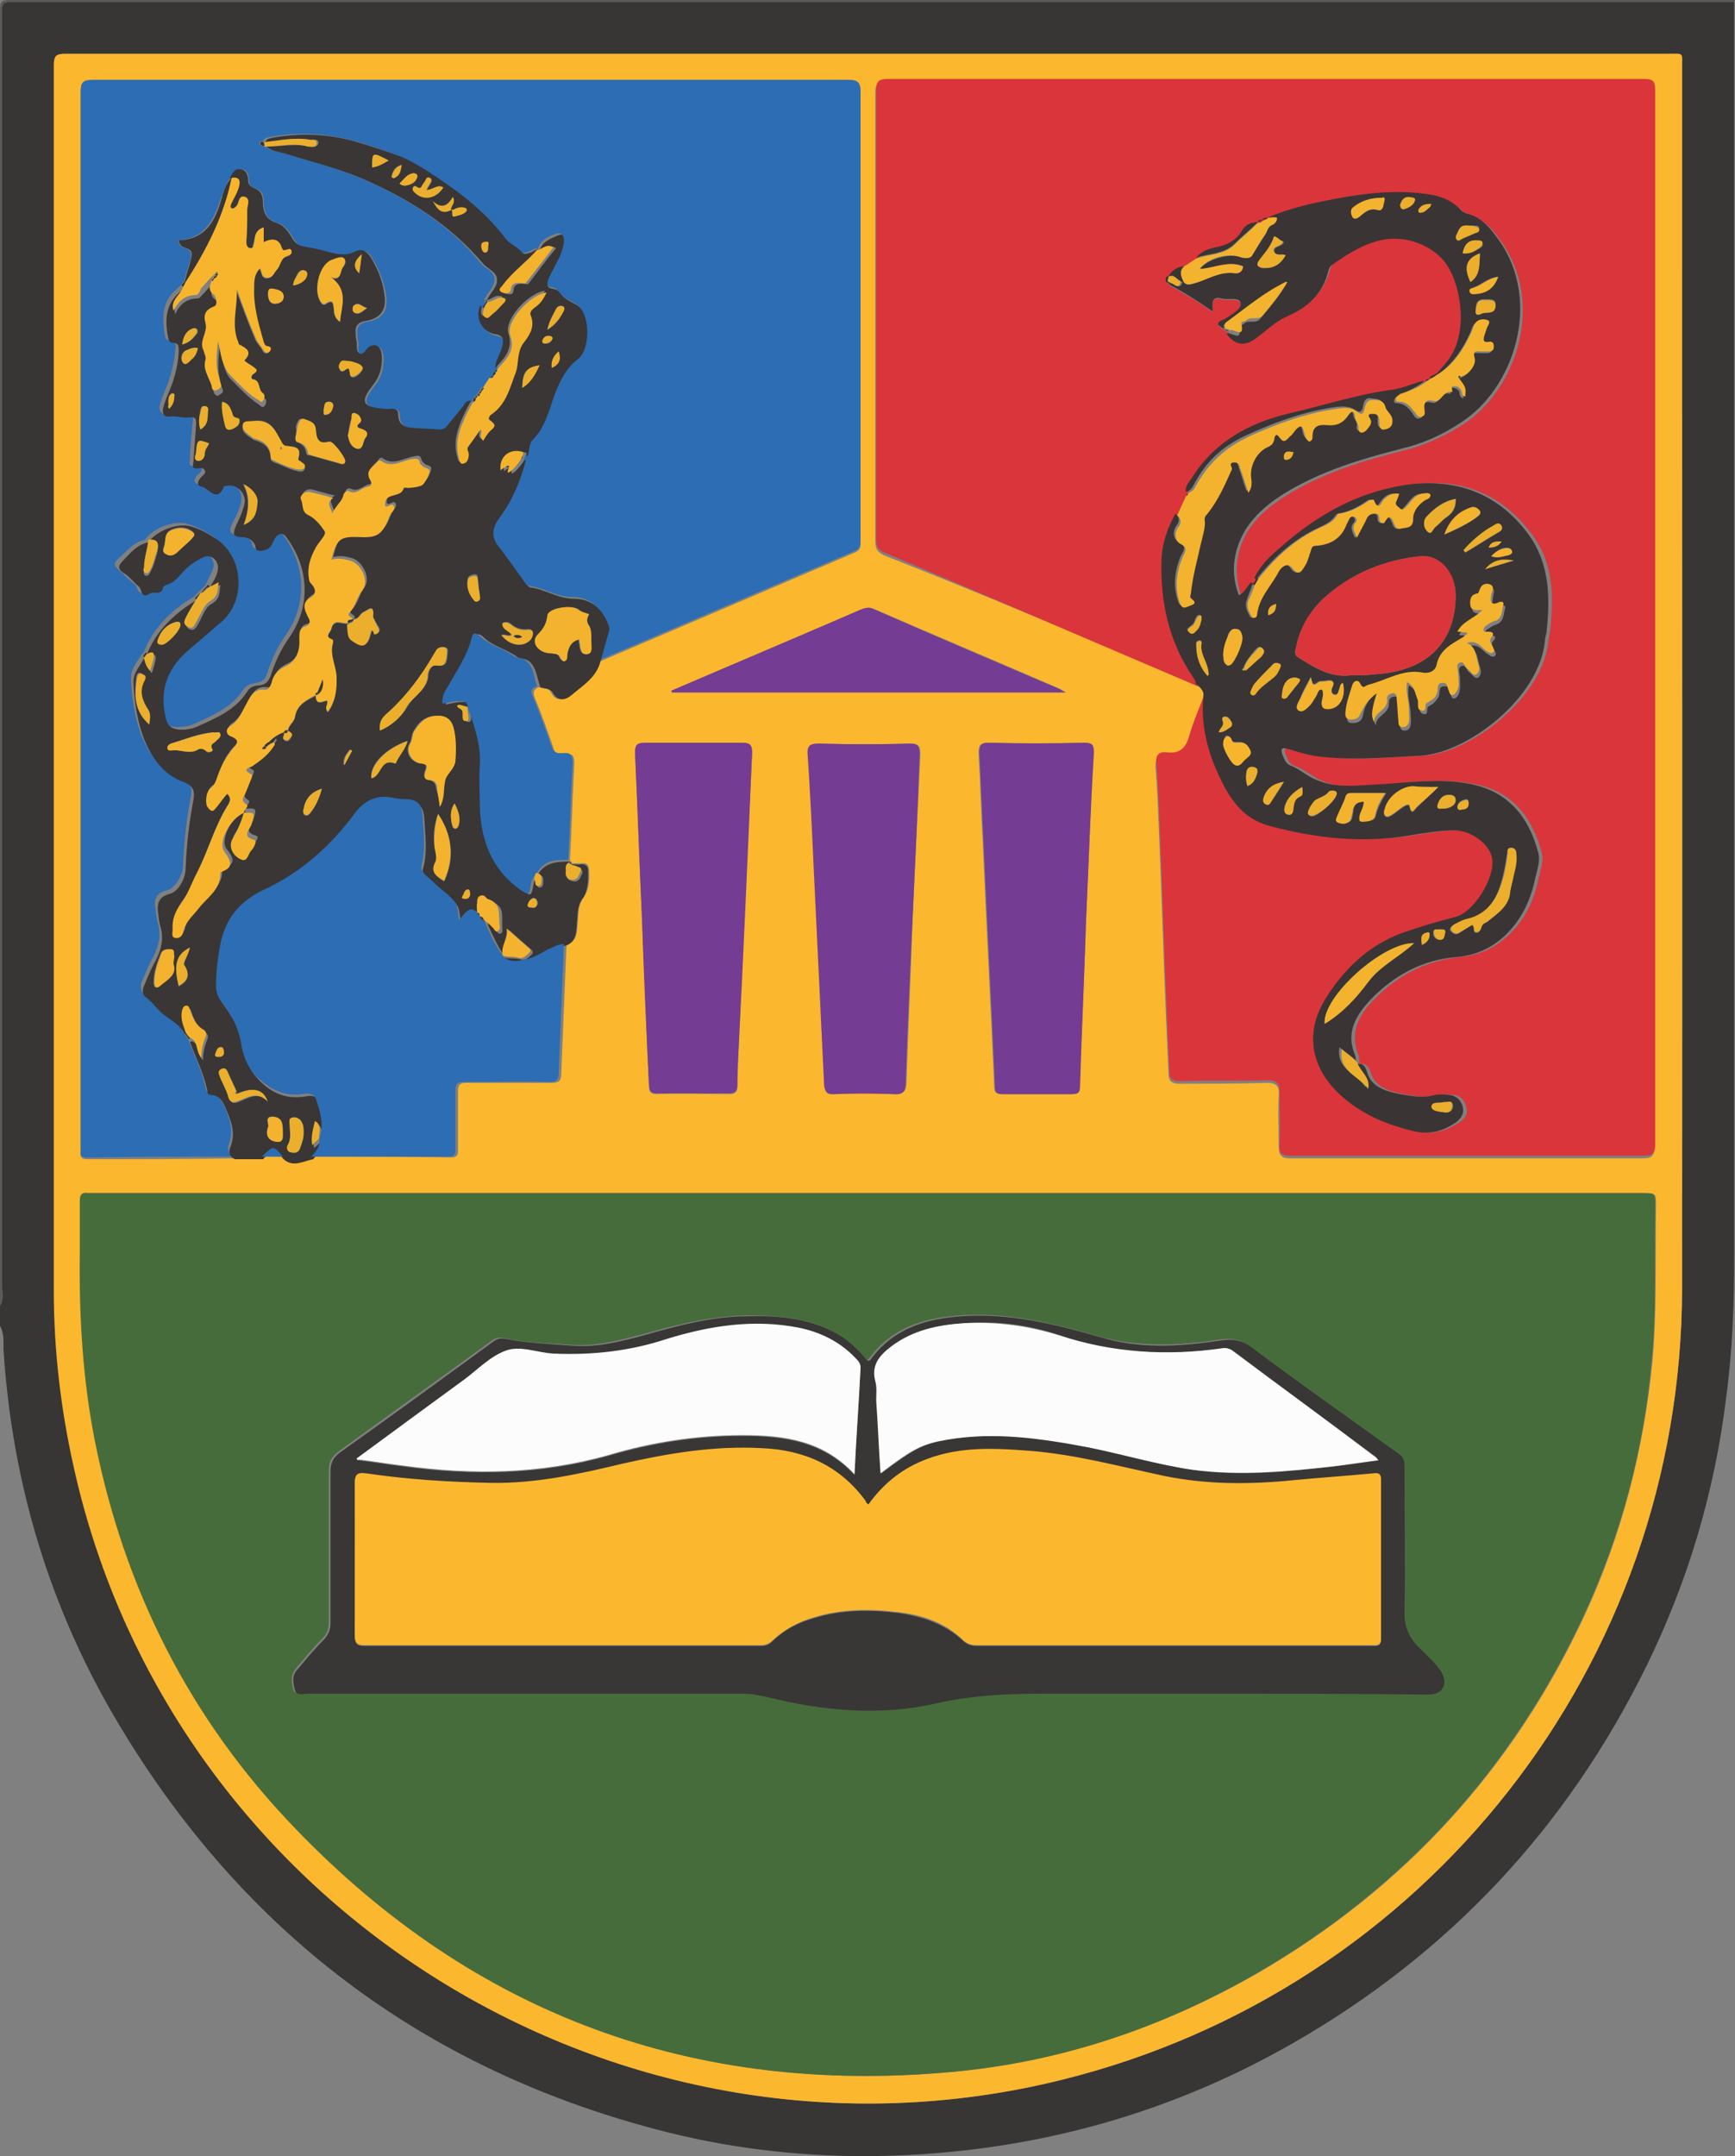 <svg xmlns="http://www.w3.org/2000/svg" xml:space="preserve" id="Layer_1" x="0" y="0" style="enable-background:new 0 0 200 248.5" version="1.1" viewBox="0 0 200 248.5"><rect x="0" y="0" width="200" height="248.5" fill="#808080" stroke="none"/><style>.st6{fill:#da353a}.st7{fill:#2c6db4}.st8{fill:#393635}.st9{fill:#3a3534}.st10{fill:#743c93}.st12{fill:#f4b32e}.st13{fill:#ebaf2d}.st14{fill:#f7b52e}.st16{fill:#fcfcfc}</style><g id="Coat_x5F_of_x5F_Arms_x5F_of_x5F_Kragujevac_x5F_University.psd_3_"><path d="M0 152.8v-2.3c.5-.8.2-1.8.2-2.7V2C.2.2.2.2 2 .2h197.9V145c0 5.3-.2 10.7-.9 15.9-1.3 10.9-4.4 21.3-9.2 31.1-9.2 18.7-22.8 33.2-40.8 43.5-15.2 8.7-31.7 12.9-49.2 13-8.2 0-16.3-1-24.2-3.1-26.9-7.1-47.5-22.7-61.8-46.5-8-13.3-12.4-27.8-13.4-43.4 0-.8.1-1.8-.4-2.7zM100.1 6.2H7.6c-1 0-1.4.2-1.3 1.3v141.2c0 6.9.8 13.7 2.3 20.4 11.3 51 63.1 83.2 113.8 70.6 42-10.4 71.4-47.9 71.5-91.1.1-47 0-94 0-140.9 0-1.7.2-1.5-1.5-1.5h-92.3z" style="fill:#383535"/><path d="M200 0c0 .1 0 .2-.1.2H2C.2.2.2.2.2 2v145.8c0 .9.3 1.8-.2 2.7V1.1C0 .2.2 0 1.1 0H200z" style="fill:#5c595a"/><path d="M100.1 6.2h92.3c1.7 0 1.5-.2 1.5 1.5v140.9c-.1 43.2-29.5 80.7-71.5 91.1-50.8 12.6-102.6-19.6-113.9-70.6-1.5-6.7-2.3-13.5-2.3-20.4V7.5c0-1.1.3-1.3 1.3-1.3h92.6zM30.2 133.3h2.4c1.1 1 2.3.2 3.4 0 5.3 0 10.6 0 16 .1.8 0 .8-.4.8-.9v-6.7c0-.8.2-1 1-1h9.8c.9 0 1.1-.3 1.1-1.1.2-4.9.4-9.9.6-14.8 1.3-.4 1.2-1.6 1.3-2.6.1-1 0-2 .7-2.9.6-.9.7-2 .6-3.1 0-.5-.2-.9-.8-.8h-1.2c.1-.2-.1-.2-.2-.3.2-3.7.3-7.5.5-11.2 0-.9-.2-1.2-1.1-1.1-.6 0-1.1.1-1.3-.7-.7-2-1.4-4-2.2-5.9-.2-.6 0-.9.5-1.1.5.2 1.1 0 1.4.6.6 1.1 1.4.9 2.2.3 1.3-1.1 2.8-2 3.3-3.8 9.8-4.2 19.7-8.4 29.5-12.6.8-.3.7-.8.7-1.4V10.8c0-1.1-.2-1.4-1.4-1.4h-87c-1.1 0-1.5.2-1.5 1.4v122c-.1.5.1.8.7.8 5.7 0 11.3 0 17-.1 1-.2 2.1-.2 3.2-.2zm107.9-54.2c.4.2.6.4.8.8-.6 1.7-1.4 3.4-1.9 5.2-.4 1.4-1.1 2.1-2.6 1.9-1.1-.1-1.2.5-1.2 1.4.2 2.5.3 5.1.4 7.6.3 7 .5 14.1.8 21.1.1 2.2.2 4.4.3 6.7 0 .8.4 1.1 1.2 1.1 3.4 0 6.8 0 10.1-.1 1.2 0 1.5.4 1.4 1.5-.1 1.9 0 3.8 0 5.8 0 1 .3 1.4 1.3 1.4h40.7c1 0 1.3-.3 1.3-1.3V10.7c0-1-.2-1.3-1.3-1.3h-87.2c-1 0-1.3.2-1.3 1.3v51.7c0 .8.2 1.2 1 1.6 12.2 4.8 24.2 9.9 36.2 15.1zM100 137.5H10.2c-.7-.1-.9.2-.9.9v5.8c-.1 7.3.3 14.6 1.7 21.7 3.4 17.2 11 32.3 23.2 44.9 20.7 21.3 45.9 30.7 75.5 28 12.6-1.2 24.3-5.1 35.3-11.4 16.9-9.8 29.5-23.6 37.7-41.3 4.3-9.3 6.8-19.1 7.8-29.3.5-5.9.3-11.9.4-17.8 0-1.5 0-1.5-1.5-1.5H100zm-26-31.7c.3 6.4.5 12.8.8 19.2 0 .6 0 1.1.9 1.1 2.8-.1 5.6 0 8.4 0 .6 0 .9-.2.9-.9 0-1.1.1-2.3.1-3.4.5-11.7 1-23.4 1.6-35 0-.8-.2-1.1-1.1-1.1H74.3c-.9 0-1.1.3-1.1 1.1.3 6.3.5 12.7.8 19zm51.2.1c.3-6.4.5-12.7.8-19.1 0-.9-.1-1.2-1.1-1.2-3.7.1-7.4.1-11 0-1 0-1.1.4-1.1 1.2.2 3.5.3 7 .5 10.6.4 9.3.9 18.5 1.3 27.8 0 .7.2.9.9.9h8c.7 0 .9-.2.9-.9.3-6.4.6-12.9.8-19.3zm-20-.1.9-18.9c0-.9-.2-1.2-1.1-1.2-3.5.1-7 .1-10.5 0-1 0-1.4.2-1.3 1.3.3 4.4.5 8.7.7 13.1.4 8.3.8 16.7 1.2 25 0 .8.2 1.1 1.1 1 2.3-.1 4.6-.1 6.9 0 1.1 0 1.4-.4 1.4-1.4.2-6.3.5-12.6.7-18.9zM77.4 79.6c0 .1 0 .1.1.2h45.4c-.4-.2-.5-.3-.7-.4-7.1-3.1-14.3-6.1-21.4-9.2-.6-.3-1.1-.1-1.6.1-4.7 2-9.4 4-14 6-2.7 1.1-5.2 2.2-7.8 3.3z" style="fill:#fbb72e"/><path d="M100 137.5h89.3c1.5 0 1.5 0 1.5 1.5-.1 5.9.2 11.9-.4 17.8-.9 10.2-3.5 20-7.8 29.3-8.2 17.7-20.8 31.5-37.7 41.3-10.9 6.3-22.7 10.3-35.3 11.4-29.6 2.7-54.9-6.6-75.5-28-12.2-12.6-19.8-27.7-23.2-44.9-1.4-7.2-1.8-14.4-1.7-21.7v-5.8c0-.7.2-1 .9-.9H100zm39.1 57.7h25.4c1.7 0 2.3-1.2 1.4-2.7-.2-.4-.5-.7-.9-1.1-.6-.6-1.2-1.3-1.9-1.9-1-1-1.5-2.1-1.4-3.6.1-5.6 0-11.2 0-16.8 0-.6 0-1.2-.6-1.6-5.7-4.1-11.4-8.1-17-12.3-1.2-.9-2.3-1-3.6-.8-4.6.7-9.3.9-13.9-.4-5.2-1.5-10.5-2.8-16-2.4-4.1.3-7.7 1.4-10.3 4.8-.3.5-.5.4-.8 0-1-1.2-2.1-2.3-3.6-3-3.1-1.6-6.5-1.8-9.9-1.8-4.2.1-8.1 1.1-12 2.2-2.7.7-5.4 1.4-8.1 1.2-2.6-.2-5.3-.2-7.9-.8-.5-.1-.9 0-1.3.3-5.9 4.3-11.8 8.5-17.7 12.8-.8.6-1.1 1.2-1.1 2.2v17.4c0 .7-.1 1.3-.7 1.9-1.1 1.1-2.1 2.3-3.1 3.5-.6.7-.5 1.6-.3 2.4.2.7 1 .4 1.5.4h50.2c1 0 1.9.1 2.8.4 6.5 1.7 13 2.2 19.5.7 4-.9 7.9-1.1 12-1.1 6.5.1 12.9.1 19.3.1z" style="fill:#476c3b"/><path d="M138.1 79.1c-12-5.1-24-10.3-36.1-15.4-.8-.3-1-.7-1-1.6V10.4c0-1 .3-1.3 1.3-1.3h87.2c1.1 0 1.3.3 1.3 1.3v121.5c0 1-.3 1.3-1.3 1.3h-40.7c-1.1 0-1.4-.3-1.3-1.4.1-1.9 0-3.8 0-5.8 0-1.1-.2-1.5-1.4-1.5-3.4.1-6.7 0-10.1.1-.8 0-1.2-.2-1.2-1.1-.1-2.2-.2-4.4-.3-6.7-.3-7-.5-14.1-.8-21.1-.1-2.5-.2-5.1-.4-7.6-.1-.9.1-1.5 1.2-1.4 1.5.2 2.2-.5 2.6-1.9.5-1.8 1.3-3.5 1.9-5.2.2.3.1.6.1.9-.4 3.6.6 6.8 2.3 9.9 1.2 2.3 2.8 4.1 5.4 4.8 5.3 1.4 10.6 1.9 16 1.1 1.8-.3 3.6-.6 5.4-.6 1.9 0 3.9 1.5 4.2 3.2.4 2.2-2.1 6.2-4.3 6.8-2 .5-4.1 1.1-6 1.8-4 1.4-6.8 4.1-8.9 7.6-2.3 3.7-1.7 7.6 1.3 10.7 2.5 2.5 5.6 3.8 9 4.6 1.8.4 3.3-.1 4.8-1.1.6-.4 1-1 .7-1.8-.2-.8-.8-1.3-1.5-1.3-.6-.1-1.2-.1-1.7 0-1.4.4-2.7.1-4-.1-1.6-.3-3.3-.8-3.8-2.5-.3-.9-.6-1-1.3-1 0-.3 0-.7-.1-1-1.1-2.6.1-4.7 1.8-6.4 2.7-2.8 6-4.5 9.9-4.9 2.4-.2 4.3-1.2 6-2.9 1.7-1.8 2.6-3.9 3.1-6.3.2-1 .6-2 .3-2.9-1.1-4.1-3.5-7.2-8.1-7.9-3.4-.6-6.9-.1-10.3.1-2.4.2-4.8.6-7.1-.5-1.1-.5-1.9-1.3-3.1-1.7-.5-.2-.7-.8-.9-1.3-.2-.6-.1-.8.6-.6 1 .3 2 .6 3 .8 4.1.6 8.2.2 12.3 0 5.4-.3 13.8-6.7 14.4-13.3 0-.4.2-.8.2-1.2.4-3.9.4-7.7-2.1-11-3.3-4.5-7.9-6.5-13.5-5.8-5.8.7-10.7 3.4-15 7.2-1.2 1.1-2.4 2.1-3.1 3.6-.2.2-.3.4-.5.7-.5.4-.7 1.2-1.4 1.5-.5-1.6-.7-3.1-.4-4.6.6-3.3 2.9-5.4 5.6-7.1 4.2-2.6 8.8-4 13.6-5.2 2.5-.6 4.7-1.7 6.8-3 6.1-4 9.4-13.9 4.4-21-1-1.4-2-2.7-3.8-3.1-.2 0-.3-.2-.5-.3-.9-.9-1.9-1.5-3.2-1.8-3.8-.8-7.6-.4-11.3.4-2.7.5-5.4 1.1-7.9 2.2-.3 0-.5 0-.7.2-.2 0-.4 0-.5.2-.9 0-1.5.3-2 1.1-.5 1-1.4 1.5-2.5 1.7-1 .2-2 .5-2.7 1.3-.5.3-.9.6-1.4.9-.8 0-1.4.5-1.9 1.1-.3.2-.3.5-.1.8.1.1.1.2.2.3 1.6.9 3.3 1.8 5 3.1-.1-1-.1-1.8 1-1.5.8.2 2.1-.2 2.2.5.1.7-1 1.3-1.7 1.8-.1 0-.1.1-.2.1-1 .4-.6.8 0 1.1.1 0 .1.1.1.1.1.1.2.2.4.2 1 1.3 2.1 1.4 3.5.4 1.2-.9 2.2-1.8 3.6-2.5 2.2-1 4-2.6 4.6-5.1.1-.3.2-.6.5-.8 1.7-1.2 3.4-2.3 5.5-2.8 2.9-.7 6.3.6 7.8 3 1.5 2.3 2.5 7.8-.2 11.1-.4.5-.8.9-1.2 1.4-.1.1-.3.2-.4.3-.2.1-.5.1-.5.5-.2-.1-.4 0-.5.2-1.1.4-2.2.9-3.4 1-4 .6-7.9 1.8-11.8 2.7-4.8 1.1-8.9 3.3-11.5 7.6-.3.5-.7.9-.6 1.5-.2 0-.2.2-.2.3-.3.7-.7 1.5-1 2.2-.9 1.6-1.5 3.3-1.6 5.1-.2 4.9.7 9.6 3.6 13.7.1.4.4.6.3 1z" class="st6"/><path d="M27 133.3c-5.7 0-11.3 0-17 .1-.6 0-.8-.2-.7-.8v-122c0-1.2.3-1.4 1.5-1.4h87c1.1 0 1.4.3 1.4 1.4v51.5c0 .6 0 1.1-.7 1.4-9.8 4.2-19.7 8.4-29.5 12.6.3-1.1.6-2.1.9-3.2.1-.3.2-.6.1-.9-.7-2-2-3.2-4.1-3.2-1.8 0-3.3-1.1-5-1.3-.1 0-.3-.1-.4-.3l-3.3-4.5c-1-1.3-.4-2.5.3-3.4 1.5-1.9 2.3-4.1 2.9-6.4.1-.2.1-.3.2-.5.4-.6.1-1.4.6-1.9 1.5-1.5 1.9-3.5 2.6-5.4.5-1.5 1.2-2.9 2.6-3.9 1.6-1.1 1.5-5.5-.2-6.3-.8-.4-1.5-.8-2-1.5-.3-.5-1.4-.1-1.3-1 .1-.6.5-1.2.8-1.8.2-.5.5-.9.7-1.4.2-.5.4-1.1.4-1.7 0-.4-.1-.7-.6-.6-.9.3-1.9.7-2.2 1.8-.4-.2-.7.2-1.1.3-.3.1-.8.3-1 0-.5-.7-1.4-1-2-1.7-2.4-3.3-5.7-5.7-9.1-7.8-.9-.6-2-1.2-3-1.6-1.7-.6-3.4-1.3-5.2-1.7-3.2-.9-6.4-1-9.6-.4-.3.1-.6.1-.7.5-.2-.1-.4 0-.4.2 0 .3.3.3.5.3.7.6 1.7.7 2.5.9 2.9.9 5.8 1.6 8.6 2.8 5.4 2.3 10.2 5.3 13.9 9.8.5.7 1.6.9 1.6 1.9 0 .9-.9 1.6-1.2 2.4.2.2.2.3.1.4-.1.1-.2.3-.3.4-.6 1.3.1 3 1.6 3.3.9.2 1.1.6.9 1.4-.2.9-.8 1.6-.8 2.5-.2 0-.2.1-.2.2-.2.1-.3.2-.3.5-.1.1-.2.2-.4.2-.2.4-.5.8-.7 1.1-.3.1-.4.2-.4.5-.2 0-.2.1-.2.3-.2 0-.2.1-.2.2-.2 0-.2.1-.2.2-.2.1-.3.2-.2.5-.5-.1-.6.3-.9.6-.6.7-1.2 1.5-1.8 2.2-.2.3-.5.6-.9.5-1.1-.1-2.2-.1-3.3-.2-.9-.1-1.5-.5-1.5-1.5 0-.6-.3-.8-.9-.7h-.9c-2.3-.2-2.6-.8-1.2-2.6.9-1.1 1.2-2.2 1.1-3.6-.1-.9-.7-1.4-1.5-.9-.4.2-.6.9-1.1.7-.5-.2-.2-.9-.3-1.4-.1-.3-.1-.7-.1-1-.1-.8.4-1.2 1.1-1.3 1.8-.3 2.5-1.3 2.2-3.1-.2-1.5-.8-2.9-1.6-4.3-.5-.8-1-1-1.8-.6-.9.5-1.9.3-2.8.1-1-.2-2.1-.5-3.1-.7-.6-.1-1-.4-1.3-.9-.5-.8-.9-1.6-1.9-1.9-1.3-.4-1.6-1.3-1.6-2.5 0-.7-.2-1.3-1-1.5-.4-.1-.7-.4-.7-.9 0-.6-.1-1.2-.9-1.3-.8-.1-1 .5-1.2 1-.6.6-.8 1.5-1.1 2.2-.8 2.5-1.8 4.8-5 5 .1.3.2.4.2.5.4.5 1.4.4 1.3 1.2 0 .6-.3 1.3-.5 1.9-.1.4-.2.7-.3 1.1-.1.2-.3.3-.4.5l-.4.4c-1.8 1.4-1.7 3.4-1.4 5.4.1.3.1.5.5.5.8 0 .8.6.7 1.1-.1 1.7-.6 3.4-1.3 5-.2.5-.4 1-.5 1.5-.1.5.2 1 .7.9.8-.1 1.5.2 2.3.1.9-.2.9.3.8.9-.1 1.4-.3 2.8-.3 4.2 0 .3-.3.8.4.8.3 0 .7-.3.9.2.2.4-.3.7-.5.9-.4.5-.4.9.2 1 .8.1 1.7 1.9 2.5 0 0-.1.2-.1.3-.1 1.1-.4 2.3.7 2.1 2-.1.9-.6 1.8-1 2.6s-.5 1.3.7 1.3c.6 0 1.2.3 1.5.9.1.3.1.8.6.7.5 0 1.1-.1 1.3-.7.1-.3.3-.7.5-.9.4-.4.8-.5 1.2 0 2.7 3.6 2.8 8 .4 11.5-1 1.4-1.7 2.9-2.2 4.5-.2.7-.6 1-1.3 1.1-.5.1-1 .2-1.4.7-1.4 2.2-3.7 3.1-5.9 4.1-.5.2-1.1.3-1.7.3-1 0-1.5-.4-1.8-1.4-.8-3.3.4-5.9 2.9-8 1.2-1 2.3-2 3.5-3 2.9-2.4 2.7-7.3-.6-9.6-.9-.6-1.8-1.1-2.8-1.4-1.5-.5-4 .4-5 1.8-1.4.3-2.1 1.4-3.1 2.2-.5.5-.5.8.1 1.3s1.1 1.1 1.8 1.6c.4.3.3 1.5 1.3.8.4-.3 1.3.3 1.5-.7 0-.1.3-.3.4-.3 1.1-.3 1.6-1.3 2.4-2 .6-.5 1.2-.9 1.9-1.2.9-.4 1.8.5 1.6 1.5-.2.7-.6 1.3-.9 2-.1.1-.1.2-.2.2l-.2.2-.2.2-.2.2-.2.2-.2.2-.2.2c-2.5 1.5-4.6 3.5-5.7 6.3-.1.1-.2.3-.3.4-.6.9-1.3 1.7-1.2 2.9.1 2.1.4 4.1 1.1 6.1.9 2.3 2.2 4.2 4.6 5.2 1.1.4 1.4 1 1.2 2.1-.5 2.6-.8 5.2-.9 7.9 0 1.2-1 2.7-1.8 2.9-1.1.2-1.6.9-1.4 2 .1.6.1 1.2.3 1.8.4 1.3.1 2.6-.5 3.8-.5.9-.9 1.9-1.3 2.8-.2.5-.3 1.1.2 1.6.8.6 1.4 1.5 2.2 2.1.8.6 1.7 1.1 2.2 2.1.1.1.1.2.2.3.1.1.2.3.3.4.1.1.1.2.2.3.7 1.9 1.6 3.6 2 5.6 0 .2.1.4.4.5 1 .1 1.3.8 1.7 1.5.6 1.4 1.2 2.8.6 4.4-.2.6-.2 1.2.6 1.5z" class="st7"/><path d="M56.1 34.7c.3-.9 1.2-1.5 1.2-2.4 0-1-1.1-1.3-1.6-1.9-3.8-4.5-8.6-7.5-13.9-9.8-2.8-1.2-5.7-1.9-8.6-2.8-.9-.3-1.8-.3-2.5-.9 1.7 0 3.4-.4 5 0 .3.1.9.1 1-.4 0-.6-.6-.3-.9-.4-1.8-.3-3.5.1-5.2.3.1-.4.4-.4.7-.5 3.2-.6 6.4-.5 9.6.4 1.8.5 3.5 1.1 5.2 1.7 1 .4 2 1 3 1.6 3.4 2.2 6.6 4.5 9.1 7.8.5.7 1.4 1 2 1.7.2.3.6.1 1 0 .3-.1.6-.5 1.1-.3-1.3 1.4-2.8 2.5-4 4.1-.2.2-.5.4-.3.8.1.1.4.2.6.2.4.1.6-.1.6-.5.1-.7.6-.7 1.1-.7.3 0 .5.2.7-.1 1-1.3 2-2.7 3.1-4-.9-.5-1.3.2-1.9.3.3-1.1 1.3-1.4 2.2-1.8.5-.2.6.2.6.6 0 .6-.2 1.1-.4 1.7-.2.5-.5.9-.7 1.4-.3.6-.7 1.2-.8 1.8-.1.9.9.5 1.3 1 .5.7 1.2 1.1 2 1.5 1.7.9 1.7 5.2.2 6.3-1.3 1-2 2.4-2.6 3.9-.7 1.9-1.1 3.9-2.6 5.4-.5.5-.3 1.3-.6 1.9l-.1-.1v-.3c-1.5-.5-2.8.5-2.6 2.1.3-.2.5-.4.7-.5l.2.2c.1.1-.3.9.3.4.5-.4.8-.9 1.2-1.4l.1.1c-.6 2.3-1.5 4.5-2.9 6.4-.7.9-1.3 2.1-.3 3.4 1.2 1.5 2.2 3 3.3 4.5.1.1.2.2.4.3 1.7.2 3.2 1.3 5 1.3 2.1 0 3.4 1.2 4.1 3.2.1.3 0 .6-.1.9-.3 1.1-.6 2.1-.9 3.2-.5 1.8-2 2.7-3.3 3.8-.7.6-1.6.8-2.2-.3-.3-.5-.9-.4-1.4-.6-.4-1-.4-2.1-1.2-2.9-.5-.5-1.1-.3-1.5-.6-1.2-.9-2.8-1.2-3.9-2.3-.2-.2-.7-.6-.9.1-.5 2.1-1.7 3.8-2.7 5.6-.3.6-.7 1.3-.7 2.1.6-.1 1.2-.3 1.8-.3.5 0 1.1-.1 1.1.7-.4-.1-.8-.4-1.3-.2 0 .4.5.4.6.7.1.4-.2 1.2.5 1.1.4-.1.1-.9.1-1.3v-.3c.9 2.2 1.7 4.4 1.4 6.9-.1 1.3 0 2.6 0 3.9.1 4.2 1.2 7.9 4.9 10.4.6.4.7.4.9-.3.1-.5.1-1 .5-1.4v.7c0 .2 0 .5.3.5.2 0 .4-.2.4-.4 0-.5.2-1-.6-1.1.8-1.4 2.2-1.5 3.6-1.5.1.1.3.1.2.3-.6.3-.3.8-.4 1.2-.1.6.3.7.8.8.6 0 .7-.5.9-.9.2-.5-.3-.5-.5-.7-.3-.1-.6-.1-.8-.4.4 0 .8.1 1.2 0 .6 0 .8.3.8.8 0 1.1 0 2.2-.6 3.1-.7.9-.6 1.9-.7 2.9-.1 1 0 2.1-1.3 2.6-.8 0-1.4.4-2 .7-.7.3-1.3.8-2.1 1-1 .2-2 .6-2.9-.3.6.1 1.3 0 1.9.2.5.1.9-.3 1.2-.6.2-.1.1-.4 0-.5-.8-.7-1.6-1.4-2.6-2.3.1 1.3-.8 2.1-.4 3.2-.9-1.2-1.5-2.6-2.1-3.9.4 0 .6.4.9.7.2.1.3.5.6.4.3-.1.2-.5.2-.7-.1-1.2.4-2.6-1.4-3-.1 0-.3-.5-.7-.4-.5.1-.5.5-.5.9v1.1c-1.1-.9-1.6.2-2.2.8-.2-1.9-.2-1.9-1.4-3-.8-.7-1.7-1.5-2.5-2.2-.3-.3-.6-.6-.4-1.1.5-1.9.2-3.9.1-5.8-.1-1.3-.7-1.8-2-1.8-.6 0-1.1 0-1.7-.2-1.6-.4-3 .3-4 1.7-2.8 3.8-6.1 6.9-10.5 8.9-2.7 1.2-4.5 3.3-5.1 6.3-.3 1.6-.5 3.2-.5 4.8 0 .7.2 1.2.6 1.8 1.1 1.5 2 3 2.3 4.9.2 1.3.7 2.6 1.6 3.6 1.4 1.6 3.1 2.5 5.4 2.2.6-.1 1.4-.3 1.6.5.5 1.5 1 3 .4 4.6-.1-.7.4-1.5-.5-2-.2.9-.5 1.8-.3 2.8.4-.3.6-.5.8-.8.2.9-.4 1.5-.9 2.1-1.1.2-2.3 1-3.4 0-1.1-1.3-1.1-1.3-2.3-.1 0 0 0 .1-.1.1h-3.2c-.7-.3-.8-.9-.5-1.5.6-1.6 0-3-.6-4.4-.3-.7-.7-1.5-1.7-1.5-.3 0-.4-.2-.4-.5-.4-2-1.3-3.7-2-5.6.1 0 .1-.1.2-.1 1 .3.6 1.5 1.3 2.2 0-.9.2-1.7.5-2.4.1-.3.1-.6-.2-.8-.9-.5-1.3-1.4-1.6-2.3-.1-.2-.1-.5-.4-.5-.3 0-.4.3-.5.5-.2.8 0 1.6.3 2.3l-.2.2c-.5-1-1.4-1.5-2.2-2.1-.9-.6-1.4-1.5-2.2-2.1-.6-.4-.5-1-.2-1.6.4-1 .8-1.9 1.3-2.8.6-1.2.9-2.4.5-3.8-.2-.6-.2-1.2-.3-1.8-.1-1.1.3-1.7 1.4-2 .9-.2 1.8-1.7 1.8-2.9.1-2.7.4-5.3.9-7.9.2-1.1-.1-1.7-1.2-2.1-2.4-.9-3.7-2.9-4.6-5.2-.7-2-1-4-1.1-6.1-.1-1.2.7-2 1.2-2.9.1 0 .1.1.2.1.1.5.2 1 .7 1.6.2-.6.3-1 .4-1.4.2-.9-.2-.8-.8-.5l-.2-.2c1.1-2.8 3.2-4.8 5.7-6.3.1.1.1.2.2.2-.4.6-.8 1.2-1.1 1.9-.2.4-.5.8.1 1.2.6.3.8-.2 1-.5.5-.8.8-2 1.6-2.4 1-.6.9-1.3 1-2.2-.4.2-.7.3-1 .5l-.2-.2c.3-.6.8-1.2.9-2 .2-1-.7-1.9-1.6-1.5-.7.3-1.3.7-1.9 1.2-.8.7-1.3 1.7-2.4 2-.2.1-.4.2-.4.3-.2 1-1 .4-1.5.7-1.1.7-.9-.5-1.3-.8-.6-.5-1.1-1.2-1.8-1.6-.6-.4-.6-.8-.1-1.3.9-.9 1.7-2 3.1-2.2 0 1.1-.4 2.1-.6 3.2 0 .2-.1.5.1.6.3.2.5-.1.6-.3.4-.7.6-1.5.8-2.2.3-1 0-1.4-1-1.3 1-1.4 3.5-2.3 5-1.8 1 .3 1.9.8 2.8 1.4 3.3 2.2 3.4 7.2.6 9.6-1.2 1-2.3 2-3.5 3-2.6 2.1-3.7 4.7-2.9 8 .2 1 .8 1.4 1.8 1.4.6 0 1.2-.1 1.7-.3 2.2-1 4.5-1.9 5.9-4.1.3-.5.8-.7 1.4-.7.7-.1 1-.4 1.3-1.1.5-1.6 1.2-3.1 2.2-4.5 2.4-3.5 2.3-7.9-.4-11.5-.4-.6-.9-.4-1.2 0-.2.2-.3.6-.5.9-.3.6-.8.6-1.3.7-.6 0-.5-.4-.6-.7-.3-.6-.9-.9-1.5-.9-1.2 0-1-.5-.7-1.3.4-.8.8-1.7 1-2.6.2-1.2-1-2.3-2.1-2-.1 0-.3 0-.3.1-.8 1.9-1.7.2-2.5 0-.6-.1-.6-.5-.2-1 .2-.3.7-.5.5-.9-.2-.4-.6-.2-.9-.2-.7 0-.4-.5-.4-.8l.3-4.2c0-.6.1-1-.8-.9-.7.1-1.5-.2-2.3-.1-.6.1-.8-.4-.7-.9.1-.5.3-1 .5-1.5.7-1.6 1.2-3.2 1.3-5 0-.5.1-1.1-.7-1.1-.3 0-.4-.2-.5-.5-.4-2-.4-3.9 1.4-5.4l.4-.4.2.2c-.3.9-1.6 1.5-1.2 2.8.5-1.1 1.3-1.8 2.6-1.8.2 0 .4-.3.6-.5.4-.4.8-.9 1.2-1.3l.1.1c-.2.7-.7 1.3.2 1.9.1.1.5 1.1 0 1.3-1.1.4-1.3.9-1 2 .2.8-.5 1.6-.4 2.6.1.6.5 1.2.4 1.5-.4 1.2.5 2 .7 3.1.1.3.3.7.7.4.4-.2.5-.4.3-.8-.1-.2-.2-.5-.2-.8-.4-1.3-.2-2.6-.1-3.9.2.4.3.8.3 1.2.2 1 .4 2 1.2 2.7.9.9 1.8 1.9 3 2.7.2.1.4.5.7.2.2-.3.3-.7 0-.9-.9-.9-.5-2-1.5-2.1-.2 0-.1-.4.1-.6.6-.4.2-.6-.1-.9-.3-.2-1-.6-.9-.7 1-1 .2-1.4-.6-1.8 0 0 0-.2-.1-.2-1-2-.2-4.1-.2-6.2.7 1.9 1.4 3.8 2.2 5.7.2.5.7.9.9 1.4.2.3.5.3.7.1.2-.2.2-.5-.2-.6-.3-.1-.4-.3-.5-.5-.5-2.1-1.2-4.1-1.1-6.3 0-.8 0-1.6.7-2.2.3.4.2 1.1.8 1.1.7 0 .8-.5 1.1-.9.5-.5.4-1.4 1.2-1.6.3-.1.7-.3.5-.6-.1-.4-.5-.1-.7-.1-.2 0-.4 0-.4-.2-.3-1.1-1.1-1.2-2.1-.7v-1.7c-1 .3-.9 1.1-1.1 1.8-.1.2 0 .6-.4.6s-.5-.4-.5-.7c0-1.2.1-2.4.1-3.7 0-.5.4-1.2-.2-1.5-.8-.4-.6.6-1 1-.2.2-.3.4-.6.3-.2-.1-.1-.4 0-.6.2-.6.6-1.1.8-1.7.2-.6.3-1.3-.8-1.2l-.1-.1c.3-.5.5-1.1 1.2-1 .7.1.9.7.9 1.3 0 .5.3.7.7.9.7.2 1 .8 1 1.5 0 1.2.3 2.1 1.6 2.5.9.3 1.4 1.1 1.8 1.8.3.5.7.8 1.3.9 1.1.2 2.1.4 3.1.7.9.2 1.9.4 2.8-.1.8-.4 1.3-.1 1.8.6.8 1.3 1.4 2.7 1.6 4.3.3 1.8-.4 2.8-2.2 3.1-.7.1-1.2.5-1.1 1.3 0 .3 0 .7.1 1 .1.5-.1 1.1.3 1.4.5.3.7-.4 1.1-.7.8-.5 1.4-.1 1.5.9.1 1.4-.2 2.5-1.1 3.6-1.4 1.8-1.1 2.4 1.2 2.6.3 0 .6.1.9 0 .6 0 .9.1.9.7 0 1 .6 1.4 1.5 1.5 1.1.1 2.2.1 3.3.2.4 0 .7-.2.9-.5.6-.7 1.2-1.5 1.8-2.2.2-.3.4-.7.9-.6-.4.7-.8 1.5-1.1 2.2-.6 1.4-.9 2.8-.5 4.2.1.3.1.8.6.6.4-.2.7-1.1.4-1.5 0-.1-.1-.2 0-.3l1.5-2.1c.3.5-.3.8.3 1.3.3-.4.6-.9 1-1.3.7-.7 0-.8-.3-1.1-.1-.1-.1-.5.2-.6 1.8-1.2 2.2-3.1 2.9-5 .4-1 .1-2.2.8-3.2.6-.9 1.3-1.9.9-3.2-.1-.4.1-.8.5-1 .6-.4 1-.9 1.3-1.7-2 .3-4.7 3.4-4.2 4.9.6 1.9-.5 2.9-1.5 4 0-.9.6-1.6.8-2.5.2-.8.1-1.3-.9-1.4-1.5-.3-2.3-2-1.6-3.3l.1.1c0 .4-.2.9.2 1.1.4.2.7-.2.9-.5l1.1-1.1c.1-.2.3-.4.2-.6-.1-.1-.4-.1-.6-.1-.5.1-.8.5-1.4.5.3.2.2.1.2.1zM52 24.2c.3.1-.2 1 .6.7.4-.2.9-.2 1.2-.6 0 0 0-.2-.1-.3-.5-.2-.9-.1-1.3.1-.1.1-.3.1-.4.1-.1-.4.6-.8.2-1.5-.6 1-1.3 1.4-2.3.5.6.8 1.1 1.5 2.1 1zM27.5 126l-.2-.2c-.3-.7-.7-1.5-1-2.2-.1-.3-.3-.5-.7-.3-.4.2-.3.5-.2.8.3.8.8 1.6 1 2.4.2.7.6.7 1.1.5 1.1-.4 2.2-1.3 3.4 0-.5-1.5-1.8-1.7-3.4-1zm3.7-40.3-.2-.2c.5-.5 1-.9 1.7-1.1.2.3-.4.7.2 1 .3.1.5-.1.6-.3.3-.5 0-.6-.3-.8 0-.6.7-1 .8-1.6.2-1.4 1.2-1.9 2.4-2.5 0 1.2.8.6 1.3.6.2.4-.4.8.1 1.3.8-1.1 1-2.3 1-3.6 0-1.5-.9-2.9-.4-4.4 0-.1 0-.3-.1-.3-1-.4-.2-.8-.1-1.3.3-1.2 1.2-.5 1.9-.6.1 1.7.1 1.6 1.1 2.2.7.4 1.1.2 1.4-.5.1-.3.2-.7.3-1 .4 0 .1.6.5.4.3-.1.5-.3.3-.7-.3-.4-.7-1.2-.7-1.3.2-1.6-.7-.6-1.1-.5-.4.2-.5.8-1.1.8.4-.5-.8-.5-.3-1 .8-.7.9-1.8 1.5-2.6.8-1-.2-3.1-1.5-3.4-.7-.2-1.4-.3-2.1-.1.6-2.4 1-2.8 3.3-2.6 2 .1 2.5-.2 3.3-2.1.1-.2.1-.4.2-.5.2-.3.6-.6.4-1-.3-.4-.7.3-1 0-.2-1.7 2-.7 2.1-2.1h.2c.6.1 1.9-.1 2.1-.4.3-.4.6-.9.7-1.4.1-.5-.5-.4-.8-.7-.1-.1-.3-.3-.3-.4-.1-.6-.5-.5-.9-.4-1.2.2-2.4 1.1-3.6.2-.1-.1-.4 0-.4.1-.4.6-1.4 1-.9 2 .1.3.3.8-.2.9-.7.1-1.3 1-2.2.5-.2-.1-.6.1-.6.4-.2 1-1.2 1.5-1.4 2.5.4-.7-.9-1.5.2-2.1-1-.2-1.8-.5-2.7-.7-.7-.1-1.2.5-1 .9.3.6 0 1.4.9 1.8.8.3 1.4 1.1 1.8 1.8.3.4-.6 1.3-1 1.9-.6 1.1-1.1 2.2-.8 3.5 0 .2.1.5.2.6.6.6.7 1.2.1 1.6-1.2.7-.8 1.5-.4 2.3.3.5.3.9-.3 1.1-.8.2-.8.8-.7 1.4.1 1.3-.3 2.6-1.6 3.2-.9.4-1.4 1-1.6 1.9-.1.4-.3.9-.7.8-1.4-.2-1.8.9-2.3 1.8-.5.9-.9 1.8-1.8 2.4-.5.3-.5 1 .2 1.2.9.4.6.8.2 1.3-.9.9-1.5 2-1.8 3.2-.2.6-.3 1.1-.9 1.5-.5.4-.5 1.2-.4 1.8 0 .3.3.6.5.7.3.2.6-.2.7-.4.4-.5.8-1 1.2-1.6.6.6.2 1.1-.1 1.6-1.5 2.4-2.2 5-3.4 7.5-.6 1.2-1 2.5-1.8 3.5-.7.9-1 2-1 3.1 0 .3-.1.8.3.9.4.1.8-.2.9-.6.2-1.2 1.1-1.9 1.8-2.8 1-1.3 2.6-2.2 2.5-4 0-.1 0-.2.1-.2 1.4-.5 1.4-1 .4-2.3-.8-1.1.8-3.9 2.2-4.5-.3 1-.7 2-1.3 2.9-.5.9 0 2.1 1.1 2.4.6.2.7-.6 1-1 .2-.2.3-.5.5-.8.1-.2.2-.4-.1-.5-1.5-.4-.5-1.2-.3-1.8.4-1.3.4-1.4-.9-1.3 0-.4.7-.7.3-1-.8-.5-.2-.9-.1-1.3l.6-1.5c.1-.2.3-.6 0-.7-1.1-.6-.1-.7.2-.9.9-.6 1.8-1.3 2.4-2.2.1-.1.3-.3.1-.5-.3.5-.5.6-.6.6zM50.7 93c.5-1.1.4-2 .5-2.9.2-.9 1.2-1.4 1.2-2.4.1-1.3.1-2.5-.2-3.8-.3-1.1-1-1.5-2.1-1.4-1.2.1-1.9.8-2.4 1.7-.3.4-.2 1-.5 1.5-.6 1 .2 2.2 1.3 2.3.6 0 .7.2.5.8-.2.5-.2 1 .4 1.1.7.1.8.5.9 1.1.2.6.3 1.2.4 2zm17.2-22.2c-.4-.2-.8-.2-1.1-.5-.8-.7-3.5-.2-3.6.6-.1 1-.5 1.5-1.1 2.2-.9.9 0 2.2 1.4 2.2.4 0 .8 0 1 .5.1.2.3.4.5.4.3-.1.3-.4.3-.7.1-.9.4-1.6 1.4-1.8 0 .4.1.6.1.9.1.4.2.8.7.8.6 0 .6-.5.6-.9-.1-.8.1-1.7-.3-2.4-.2-.6-.1-.9.1-1.3zM29.4 48.5c-.4.1-1.3-.1-1.4.6-.2.7.5 1.1 1.1 1.5 0 0 .1 0 .1.1 1.2.3 2 .9 2 2.2 0 .2.2.3.4.4.9.3 1.7.8 2.7 1 .3.1.7.1.8-.2.2-.4-.1-.5-.4-.7-.2-.1-.4-.3-.3-.5.4-1.2-.5-1.2-1.2-1.3-.5 0-.5-.2-.8-.6-.6-1.3-1.1-2.7-3-2.5zm9.8-11.4c.1-1.7 1.1-3.7-1.1-5.1 1.3.5 1-.7 1.4-1.1.2-.3.5-.7.2-1-.2-.3-.7-.1-1.1 0-.2 0-.4.1-.5.2-1.4.7-2 3.6-1.1 4.8.1.2.3.3.5.2 1-.7.9.1 1 .7 0 .4.1 1 .7 1.3zm-5.1 13.1c0 .4-.1.7.2.8.6.2.9.6 1 1.2 0 .3.3.3.5.3 1.1.3 2.1.6 3.2.9.3.1.5.2.6-.2.1-.5-1.3-2.5-1.8-2.3-1.5.4-1.5-.7-1.6-1.5-.1-.8-.8-.9-1.3-1.1-.5-.2-.7.5-.8.9.1.4 0 .8 0 1zm9.7 34c1.4-.6 2.5-1.6 3.2-2.8.7-1.3 2.4-2 2.4-3.7 0-.2.3-1.2 1-1 1.2.2 1.1-.6 1.2-1.3 0-.3.2-.7-.3-.8-.3-.1-.7-.1-.9.3-.1.2-.2.3-.3.5-1.6 2.6-3.4 5-5.6 7-.6.4-.8 1-.7 1.8zm6.7 9.6c-.5 1.3-.6 2.6-.4 4 .1.5.3 1.1.1 1.6-.6 1.2.2 1.7 1 2.2 1.3-2.8.9-5.4-.7-7.8zm-25.9-9.4c-1.7.1-3.3.8-4.9 1.3-.2.1-.4.2-.4.5 0 .2.2.3.4.3 1-.2 2.1.5 3.1-.1.3-.2.7-.1 1 .2.2.2.8 0 .7-.2-.4-.7.2-.7.4-1 .2-.3.6-.5.5-.8-.1-.3-.5-.1-.8-.2zm-2.2-22.7c0-.4-.2-.4-.4-.6-.7-.4-1.4-.4-2.2-.1-.8.4-.7 1-.8 1.6-.1.5-.5 1 .2 1.3.6.3 1 0 1.4-.4.5-.5 1-.9 1.4-1.3.2-.2.3-.3.4-.5zM20 111.1v-.9c-.1-.3.2-.8-.4-.8-.4 0-.9 0-1.1.5-.4 1.1-.8 2.1-.8 3.3 0 .6.2.8.7.4.9-.7 2.1-1.3 1.6-2.5zm15 19.5c0-.5 0-1-.3-1.4-.2-.3-.6-.5-1-.4-.5.1-.3.6-.3.9 0 .7.2 1.5-.2 2.2-.1.3-.2.8.3.9.5.1.9.1 1.1-.5.2-.5.4-1.1.4-1.7zm7.8-40.9c1.2-.2 1-2.4 2.7-1.7 0 0 .1-.1.1-.2.4-.8 1-1.5 1.3-2.4-2.5.9-4.3 2.7-4.1 4.3zm-2.7-39.5c.1.5.3 1.3 1 1.5.8.2.7-.8 1-1.2.5-.6.1-.9-.5-1.1-.4-.1-.5-.3-.2-.6.4-.3.2-.6 0-.9-.1-.2-.4-.3-.6-.3-.4.1-.2.5-.3.7-.2.5-.3 1.1-.4 1.9zm17.7 23c1 1.3 2.7 1.5 3.4.4.4-.5.3-1.1-.3-1.1-.8.1-1.4-.1-2-.6-.2-.2-.6-.3-1-.1.1.7.8.8 1.1 1.3-.4.3-.8-.1-1.2.1zM17.2 83.5c.1-.7.2-1.2-.2-1.8-.6-1.1-1.1-2.2-.4-3.4.2-.4 0-.5-.3-.7-.4-.2-.5.1-.6.4-.2 2-.3 3.9 1.5 5.5zm4.7 25.7c-1.6.8-1.9 2-1.3 4.5 1.1-.6 1.3-1.3.7-2.3-.2-.2 0-.4 0-.6.2-.5.4-.9.6-1.6zm9 20.7c-.3 1.1.2 1.6 1 1.7.8.1.7-.6.7-1-.1-.8 0-1.8-1.1-1.9-1.2-.1-.4.9-.6 1.2zm-2.8-69.4c1.2-.5 1.5-1.2 1.5-2.7 0-.7-.6-1.5-1.6-2 .8 1.5.7 3 .1 4.7zm23-38.9c-.7-.4-1.2.3-1.9.3.1-.2.2-.4.3-.5.1-.3.5-.6.1-.9-.4-.2-.4.3-.6.5-.2.2-.3.8-.8.6-.2-.1-.4-.3-.5 0-.1.2 0 .4.2.6 1 .9 2.4.7 3.2-.6zM20.8 72c0-.3-.2-.4-.6-.3-1 .3-1.7 1-2 2-.2.5.1.6.5.6.5 0 2.1-1.6 2.1-2.3zm4.8-25.7c-.1.9.1 1.7.3 2.6.1.6.4.8 1 .5.3-.2.7-.3.7-.8.1-.5-.3-.4-.5-.5-.3-.1-.3-.4-.4-.7-.2-.5-.4-1-1.1-1.1zm29.7 22.2c-.1-.5-.1-1.1-.2-1.7 0-.3 0-.7-.5-.6-.4.1-.7.2-.7.6-.1.7.1 1.4.5 1.9.2.2.3.6.7.4.3.1.1-.2.2-.6zM37.1 90.9c-1.3.4-1.9 1.3-2.1 2.4 0 .3-.1.6.2.7.2.1.4-.1.6-.3.6-.8 1-1.7 1.3-2.8zm3.1-48.4c.2.3 0 1 .5 1 .4 0 .9-.5 1.1-.9.1-.3-.4-.6-.8-.7-.3-.1-.6-.2-.9-.2-.3 0-.7-.2-.9.2-.1.2-.1.5 0 .8.4.4.7-.4 1-.2zm-16.1 8.6c-1.3-.5-1.4-.4-1.5 1.1 0 .3-.3.9.2.9.4.1.8-.3.8-.8s.4-.8.5-1.2zm7.5-17.8c-.4 0-.7-.1-.7.5s.1 1.2.7 1.2c.5.1 1.1-.2 1.1-.8 0-.6-.6-.8-1.1-.9zm30.6 8.8c-1.6.3-2 .8-2 2.6 1-.6 1.5-1.6 2-2.6zm-39.1 7.4c1-.6.8-1.4.8-2.3 0-.2-.2-.3-.4-.4-.3 0-.3.2-.4.4-.1.7-.3 1.4 0 2.3zm29.3 43.1c-.5.8-.5 1.6-.3 2.4 0 .2.1.5.4.5.3 0 .4-.3.4-.5.2-.9-.1-1.7-.5-2.4zM63.1 38c.9-.5 1.4-1.2 1.8-2 .1-.2.3-.5 0-.7-.3-.1-.6-.1-.8.3-.4.7-.8 1.4-1 2.4zm-40.3 2.1c-.6-.1-1 .1-1.4.3-.6.3-.6 1-.3 1.4.3.4.7-.1 1-.4.3-.3.6-.7.7-1.3zm20.1-20.8c.7-.1 1.2-.4 1.9-.8-1.9-1-1.9-1-1.9.8zm3.8 2.1c.6-.1 1.2-.3 1.4-1 .1-.4-.4-.5-.6-.4-.6.1-.9.7-1.4 1.1-.2.1.3.3.6.3zM21 39.7c.8-.2 1.2-.6 1.6-1.1.2-.2.3-.5.1-.7-.2-.2-.5 0-.7.1-.6.3-.9.9-1 1.7zm12.8-6.8c.6-.1 1-.3 1.3-.7.2-.3.4-.8 0-1-.4-.2-.7.1-.9.5-.1.3-.4.7-.4 1.2zm3.5 14.3c0 .2-.1.7.2.6.5 0 .7-.5.9-.9.1-.4-.1-.6-.5-.6-.6 0-.4.6-.6.9zm4.4-17.9c-.9.8-1 1.5-.3 2.2.1-.6.2-1.3.3-2.2zm22.7 11.2c-.6.6-.9 1.1-.8 1.9.9-.4 1.1-1 .8-1.9zm-22.1-5c-.6-.2-1-.8-1.5-.3-.2.2-.2.7 0 .8.5.4.9 0 1.5-.5zM19.5 47.1c.5-.4.6-1 .6-1.6 0-.2-.2-.2-.3-.2-.6.4-.3 1-.4 1.5-.1.1 0 .1.1.3zM46.3 19c-.8.2-1 .7-1.2 1.3 0 .2.2.2.3.2.7-.2.8-.8.9-1.5zM25.8 121.2c0-.3-.1-.6-.4-.5-.4.1-.4.5-.5.8-.1.4.2.3.4.3.3 0 .5-.1.5-.6zm35.7-17.7c-.4.1-.6.4-.6.7-.1.3.3.3.5.3.4.1.6-.1.6-.5-.1-.2-.1-.5-.5-.5zm-5.7-75.6c-.2 0-.4.3-.3.6 0 .3.1.6.5.5.4-.1.2-.6.3-.9.1-.2-.1-.3-.5-.2zM63.7 39c-.1-.2-.2-.3-.4-.3-.4 0-.7.2-.7.6 0 .3.2.3.4.3.3 0 .6-.2.7-.6zM40.6 86.5c-.1 0-.2-.1-.3-.1-.4.5-.8 1-.7 1.8.4-.6.7-1.1 1-1.7zM54.2 103c0-.2 0-.5-.3-.5-.4.1-.4.5-.6.8-.1.2.1.3.3.3.4 0 .6-.3.6-.6z" class="st8"/><path d="M141.1 37.9c-.7-.4-1.1-.7 0-1.1.1 0 .1-.1.2-.1.7-.5 1.9-1.1 1.7-1.8-.1-.7-1.5-.3-2.2-.5-1.1-.3-1.1.5-1 1.5-1.7-1.2-3.3-2.2-5-3.1l.2-.2c.5.1 1 .9 1.3-.1l.1-.1c.2.5.7.4 1.1.3 1.6-.4 3.1-1.5 4.9-1.2.4.1.9-.2.9-.8-1.7-.7-3.3.2-5 .3.9-1.1 3.2-1.8 4.6-1.4.5.2 1.2.2 1.4-.1l1.5-2.4c.3-.4.3-1 .9-1.2.3-.1.5-.4.5-.8-.4-.2-.7 0-1.1 0 2.5-1.1 5.2-1.7 7.9-2.2 3.7-.7 7.5-1.1 11.3-.4 1.3.3 2.3.8 3.2 1.8.1.1.3.2.5.3 1.8.4 2.8 1.7 3.8 3.1 5 7.1 1.7 17.1-4.4 21-2.1 1.4-4.3 2.4-6.8 3-4.7 1.2-9.4 2.6-13.6 5.2-2.7 1.7-4.9 3.8-5.6 7.1-.3 1.5-.2 3 .4 4.6.7-.3.9-1 1.4-1.5.1.1.2.1.2.2-.2.6-.5 1.3-.7 1.9-.2.6 0 1.1.3 1.7.1.2.2.3.4.3.1 0 .2-.2.3-.3.2-2 1.7-3.3 2.5-5 .3-.6 1.1-1.1 1.5-.5.9 1.2 1.2.3 1.6-.3.3-.5.4-1.1.6-1.6.1-.3.1-.6.6-.6 1.6-.1 2.8-.8 3.5-2.4l.3-.6c.2-.3.4-.5.7-.3.3.2.2.5 0 .7-.4.5-.1 1 .2 1.7.4-.8.7-1.3 1-1.9.2-.5.3-.9 1.1-.9.9 0 .1.9.9 1.1.3.2.6-1.5 1.2-.2.2.5.3 1 1 .8.6-.2 1.3-.2 1.3-1.1 0-.9.6-1.6 1.3-2.1.3-.2.7-.2.7-.7-.3-.3-.6-.1-.9-.1-1 .1-1.3.9-1.9 1.5-.2.2-.4.6-.7.2-.2-.2-.7-.4-.4-.9.1-.2.2-.5.3-.8-.8-.1-1.3.1-1.8.7-.3.3-.6 1.3-1.1.1-.1-.2-.5-.1-.6 0-1 .7-2.1 1.3-3.4 1.5-.1 0-.1.1-.2.1-.6 1-1.6 1.3-2.6 1.8-2.7 1.4-4.8 3.4-6.6 5.7l-.2-.2c.7-1.5 1.9-2.6 3.1-3.6 4.3-3.8 9.2-6.5 15-7.2 5.6-.6 10.2 1.3 13.5 5.8 2.4 3.3 2.5 7.1 2.1 11 0 .4-.2.8-.2 1.2-.6 6.6-8.9 13-14.4 13.3-4.1.2-8.2.6-12.3 0-1-.2-2-.5-3-.8-.6-.2-.8 0-.6.6.2.5.4 1.1.9 1.3 1.1.4 2 1.3 3.1 1.7 2.3 1 4.7.6 7.1.5 3.4-.2 6.9-.7 10.3-.1 4.6.8 7 3.8 8.1 7.9.3 1-.1 2-.3 2.9-.5 2.4-1.4 4.5-3.1 6.3-1.6 1.7-3.6 2.7-6 2.9-3.9.3-7.2 2.1-9.9 4.9-1.7 1.8-2.9 3.8-1.8 6.4.1.3.1.7.1 1-.3-.9-1.1-1.2-1.9-1.9-.4 2.6 2.1 3.1 3 4.6.2-1.2-.7-1.9-1.1-2.7.7 0 1 0 1.3 1 .5 1.7 2.2 2.2 3.8 2.5 1.3.2 2.6.5 4 .1.5-.1 1.1-.1 1.7 0 .8.1 1.3.6 1.5 1.3.2.8-.1 1.3-.7 1.8-1.4 1-3 1.5-4.8 1.1-3.4-.8-6.5-2.1-9-4.6-3.1-3.1-3.6-7-1.3-10.7 2.1-3.4 5-6.2 8.9-7.6 2-.7 4-1.3 6-1.8 2.2-.5 4.7-4.6 4.3-6.8-.3-1.6-2.3-3.1-4.2-3.2-1.8 0-3.6.3-5.4.6-5.4.9-10.8.3-16-1.1-2.7-.7-4.2-2.5-5.4-4.8-1.6-3.1-2.6-6.4-2.3-9.9 0-.3.1-.6-.1-.9-.2-.3-.4-.6-.8-.8.1-.3-.2-.6-.3-.8-2.8-4.1-3.8-8.8-3.6-13.7.1-1.8.7-3.5 1.6-5.1.5.4.5.9.1 1.4-.5.7-.3 1.6.3 1.9 1 .5.5 1 .2 1.6-.7 1.7-.9 3.4-.3 5.2.3.8.7.5 1.2.3.7-.2.6-.5.1-.8-.3-.2-.1-.5 0-.8.2-1.8.7-3.6 1.1-5.4.2-.9.5-1.7.5-2.6 0-.5.1-.7.3-1 1.3-1.5 2-3.3 2.8-5.1.1-.3-.4-.8.3-.8.6 0 .6.5.7.8.3.8.5 1.7.9 2.7.5-.8.3-1.5.3-2.1 0-1.3.8-2.7 2-3.2.4-.2.7-.4.7-.9 0-.4.3-.8.6-.2.5.8.8.3 1.2-.1.2-.2.4-.6.7-.8.4-.4.7-.6.9.2.1.5.2.9.6 1.2.3-.1.4-.4.4-.6 0-1.2.7-1.4 1.7-1.3 1 .1 1.8-.3 2.4-1.1.3-.5.7-.5.8.1 0 .5.5.7.4 1.3-.1.9.7.5.9.3.3-.3.8-.8.4-1.4-.3-.5 0-.5.4-.5.6.1.8.3.7.9 0 .4 0 1 .6.9.6-.1 1-.5.9-1.2-.1-.6-.6-.9-.8-1.4-.2-.8-.9-.7-1.5-.8-.6-.1-.8.4-.9 1-.1.5-.3.7-.8.4-.7-.5-1.5-.5-2.3-.4-3.6.5-6.9 1.7-10.2 3.2-2.9 1.3-4.8 3.1-6.2 5.8-.2.4-.5.7-.9.8-.1-.6.3-1.1.6-1.5 2.7-4.3 6.7-6.5 11.5-7.6 3.9-.9 7.8-2.2 11.8-2.7 1.2-.2 2.3-.7 3.4-1l.1.1c-.9.7-1.9 1.1-2.9 1.6-.2.1-.5.3-.5.6 0 .4.4.2.6.3.7.1 1.1.6 1.5 1.1.2.3.4.8.9.6.4-.1.3-.6.3-.9-.1-.8.3-1.1 1-.9 1 .3 1.1-1.4 2.2-1v-.2c0-.2-.2-.5.2-.5.3 0 .6.1.8.4.1.3 0 .7.5.8 0-1 0-1-.7-2.1l.2-.2c.8-.2 1.8-1.3 1.6-2.1-.3-1 .3-.8.8-.8h.8c.3 0 .6-.1.6-.5s-.1-.7-.6-.6c-.7.1-.6-.3-.5-.7l.3-.9c.1-.3.5-.7.1-.9-.4-.2-1-.1-1.4.3-.2.3-.3.6-.4.9-.9 2-2.1 3.7-3.9 5l-.1-.1c.4-.5.8-.9 1.2-1.4 2.7-3.2 1.7-8.7.2-11.1-1.5-2.4-4.9-3.7-7.8-3-2.1.5-3.8 1.6-5.5 2.8-.3.2-.4.4-.5.8-.6 2.5-2.3 4.1-4.6 5.1-1.4.6-2.4 1.6-3.6 2.5-1.4 1.1-2.5.9-3.5-.4.4-.4 1.9 1.1 1.4-.8-.1-.3.5-.2.6-.4.5-.5 1.4.1 1.9-.6 1-1.2 2-2.3 2.7-3.6 0-.1.1-.1.1-.2h-.3c-2.5 1.2-4.6 3-6.8 4.6 0-.2.1.1.1.4zm2.4 39.3c.6-.5 1.2-1.1 1.8-1.6.3-.2.6-.5.2-.9-.4-.4-.7.1-.9.3-.5.6-1 1.2-1.3 2l-.1.1c.1.3.2.2.3.1zm12.4.6c1.4.1 2.6-.1 3.8-.2 5.2-.7 8.1-3.9 8.1-9 0-2.5-1.9-4.7-4-4.5-4 .4-7.6 1.8-10.7 4.4-1.9 1.6-3.2 3.6-3.7 6.1-.1.4-.3.9.3 1.2 1.9 1.2 3.8 2.4 6.2 2zm2.8 2.1c-.4 1.4-.8 2.5-.1 3.7 0-1.2 1.6-1.3 1.5-2.6 0-.4.2-.7.6-.7.5-.1.5.4.5.7.1.8.1 1.7.2 2.5 0 .3 0 .7.5.7.4 0 .6-.2.7-.6.1-.5 0-1.1 0-1.6-.1-1-.4-1.9-.2-3 .9.5 1 1.3 1.2 2 .2.4-.2 1.1.5 1.3.7.1.2-.7.6-.9.2-.1.3-.2.5-.3.3-.3.6-.6.7-1 .1-.4-.1-1 .6-1s.5.6.7.9c.1.2.1.5.4.5.2 0 .4-.2.5-.4.3-.6.2-1.3.2-2 0-.4-.3-1 .1-1.3.6-.3.6.5 1 .7.3.2.6.8 1 .6.3-.2.4-.8.2-1.2-.3-.9-.2-1.9-1.3-2.4.3-.1.4-.1.5-.1.8 0 1.2.7 1.7 1 .3.2.6.4.8.2.3-.2 0-.5-.1-.8-.1-.3-.4-.6-.1-.9.5-.5.2-.7-.4-.7-.2 0-.5.1-.5-.2 0-.2.1-.4.3-.5.3-.2.6-.4.9-.5 1-.3.9-1.2 1.1-1.9.1-.3-.2-.4-.5-.3-1.1.5-1-.2-.9-.9 0-.4.4-1.1-.3-1.2-.6-.2-.9.2-1.1.8 0 .1-.1.3-.2.3-.9.1-.9.8-.8 1.4.1.6.8.5 1.4.5-1 1-2.3 1.2-2.9 2.5.4 0 .8.1 1.1.1v.2c-.1.1-.2.2-.4.3-1.3.8-2.7 1.4-3.1 3.2-.1.6-.7 1.1-1.7.9-2.2-.4-4 .9-6.1 1.4-.5.1-.6.5-1-.1-.2-.5-.8-.4-.9.1-.3 1-.8 2-.8 3.1-.1.9.2 1 1 .9.5-.1.7-.4.8-.8.2-1.1.6-1.9 1.6-2.6zm4.3 28.8c-3.6-.1-10.6 6.2-10.3 9.3 1.9-1.2 3.5-2.9 5-4.8 1.4-1.9 3.6-2.9 5.3-4.5zm6.7-2.1c.4.2 0 .8.4.9.5.1.5-.5.7-.8.2-.3.5-.3.7-.5 1.1-.9 2.4-1.7 2.5-3.4 0-.6.3-1.2.4-1.8.1-.8.3-1.7.3-2.5 0-.4-.2-.7-.6-.7-.5 0-.3.4-.4.7-.2 1.4-.5 2.9-1 4.2-.7 1.7-1.8 2.9-3.7 3.3-.5.1-.9.4-1.4.6-.2.1-.6.4-.4.7.2.2.5.5.9.3.6-.4 1.1-.7 1.6-1zm-12.5-14.2c.1.6-.4 1.1-.4 1.7 0 .3-.1.6.3.6.6-.1 1.4 0 1.5-.7.2-.9.7-1.8 1.2-2.6h-4c-.3 0-.5.1-.6.4-.3.7-.7 1.4-.9 2.1-.1.3-.4.7 0 .9.4.2 1 .2 1.4-.2.2-.2.2-.6.3-1 0-.7.3-1.2 1.2-1.2zm-2.4-13.7c-.4.2-.3.4-.4.6-.1.3-.1.8-.6.7-.4-.1-.3-.5-.2-.9.3-.6-.1-.8-.6-.7-.4.1-.9 0-1.1.2-.6.5-.6.1-.8-.6-.5.9-.9 1.6-1.2 2.4-.2.5-.7 1.1-.2 1.4.5.3 1-.3 1.4-.7.3-.3.4-.7.7-1.1.2-.2.2-.6.6-.6.2.4.1.8 0 1.2-.2 1 .3 1 1 1 1.1 0 1.7-1.4 1.4-2.9zm11 12h-3c-1.5 0-2.9 1.3-3.2 2.7-.1.3-.1.6.1.7.3.2.5 0 .7-.1.5-.3.9-.7 1.4-1 .2-.1.6-.4.7 0 .2 1.1.6.3.8.1.8-.8 1.6-1.5 2.5-2.4zm2-33.2c-1.4.2-2.5 1.1-3.4 2.1-.4.5-.3 1.3.2 1.7.5.4.6-.4.9-.6.4-.3.7-.7 1.1-1 .8-.5 1.3-1.1 1.2-2.2zM141 85.8c0 .5.9 2.2 1.3 2.3.6.2.8-.4 1.2-.7.4-.3.8-.5.5-1.1-.2-.5-.6-.8-1.3-.8-.3 0-.6.1-.8-.3-.1-.3-.3-.5-.6-.4-.2.3-.2.6-.3 1zm0-10.3c0 .4 0 .8.3 1.1.2.1.3.1.5 0 .6-.4 1.5-2.6 1.3-3.3-.1-.4-.2-.8-.7-.8-.4 0-.6.2-.8.5-.2.8-.5 1.6-.6 2.5zm7.2-46.1c-.5-.2-1.1.2-1.3-.4-.1-.7.9-.5 1.1-1.1-.4-.1-1-.9-1.1-.4-.4 1.1-1.1 1.9-1.8 2.8-.2.3-.1.4.3.6 1.1.1 2.2-.4 2.8-1.5zm18.3 32.2c1.5-.6 2.6-1.2 3.6-1.9.3-.2.7-.4.5-.8-.2-.3-.6-.6-1.1-.4-1.4.5-2.4 1.4-3 3.1zm-7.2-38.8c-1.3 0-2.3.4-3.2 1-.5.3-.4.9-.2 1.2.2.4.6.1.9-.1.6-.5 1.1-.9 2-.7.7.2.7-.7.8-1.1.1-.5-.3-.3-.3-.3zm-11.7 54.1c.1-.2 0-.3-.1-.4-.3-.1-.6-.2-.8.1-.6.7-1.3 1.4-2 2.1-.2.2-.3.6-.5.9-.1.2-.1.4.1.5.2.1.4 0 .5-.2.5-.8 1.3-1.2 2-1.8.4-.3.6-.8.8-1.2zm6.5 14.5c-.1-.3-.6-.3-.8-.1-.5.6-1.2.7-1.7 1.1-.4.3-.6.7-.7 1.2-.1.3 0 .5.4.5.7-.1 2.8-1.9 2.8-2.7zm14.6-28c.1.1.1.2.2.3 1.2-.7 2.4-1.5 3.6-2.2.3-.2.8-.3.5-.8-.3-.5-.7-.2-1 0-1.2.6-2.3 1.6-3.3 2.7zm1.9-34.2c-1.6.6-1.9 1.6-1.1 3.3 1.2-.8 1-2 1.1-3.3zm.1 7c.4-.3 1.6.2 1.7-1 .1-.8-.6-.7-1.2-.7-1-.1-1.1.6-1.1 1.3 0 .4.1.5.6.4zm2-4.3c-1.2.1-1.9.9-2.8 1.2-.2.1-.5.2-.4.4.1.4.4.3.7.3 1.1 0 2-.5 2.5-1.9zm-22.6 58.8c-1 .6-1.7 1.2-2 2.2-.1.4-.1.8.4.9.5.1.5-.3.6-.7.1-.6.1-1.1.8-1.4.3 0 .3-.5.2-1zm-2.3-10.8c0 .2-.1.5.1.6.2.1.4-.1.6-.3l1.2-1.5c.3-.4 0-.5-.3-.6-.9-.1-1.5.6-1.6 1.8zm.2 10.2c-1.2.3-1.9.7-2.3 1.7-.1.3-.2.7.2.9.4.2.5-.2.7-.4.5-.7.9-1.3 1.4-2.2zm-8.8-12.2c.2-.2.1-.3.1-.5-.1-1.1-1-2.1-.8-3.3 0-.2-.1-.4-.3-.3-.3.1-.4.3-.3.5 0 1.4.4 2.6 1.3 3.6zM169.4 26c-.8 0-1.1.1-1.4.8-.1.2-.3.5-.1.7.2.3.5 0 .7-.1.5-.2.9-.4 1.4-.6.2-.1.6-.1.5-.5 0-.3-.3-.3-.5-.3h-.6zm-3.1 67.2c.8 0 1.5-.4 1.5-.9s-.4-.7-.8-.6c-.8 0-1.2.5-1.3 1.2-.1.4.3.3.6.3zm2.3-64c.9.1 1.4-.3 2-.6.2-.1.4-.3.3-.5-.1-.3-.4-.3-.6-.3-1.1-.2-1.5.4-1.7 1.4zm-24.8 61.4c.7-.3.9-.8 1.1-1.4.1-.4.1-.7-.4-.8-.4-.1-.7.1-.8.5-.1.6-.1 1.1.1 1.7zm22.7 36.4c-.5.2-1.4-.1-1.4.5s.9.6 1.5.7c.5.1.9-.2.9-.8-.1-.7-.6-.3-1-.4zm4.7-61.4c1.3-.4 2.3-.7 3.3-1-1.2-.2-2.3-.2-3.3 1zm-32.7 5.8c0-.2 0-.4-.1-.5-.2-.1-.4 0-.5.2-.2.3-.2.7-.5.9-.3.3-.8.5-.4.8.4.4.7-.1 1-.4.4-.3.4-.7.5-1zm2 13c.5 0 .8-.3 1.2-.5.3-.2.3-.5.2-.8-.1-.3-.4-.6-.7-.5-.5 0-.3.5-.2.7.1.5-.4.6-.5 1.1zm21.9-61.7c-.6 0-.9.4-1 .9 0 .3.1.6.5.5.5-.2 1-.5 1.2-1 .1-.4-.4-.3-.7-.4zm9.5 41.4c.8.3 1.4 0 1.9-.2.2-.1.5-.2.4-.5-.1-.3-.4-.3-.6-.3-.7.1-1.2.5-1.7 1zm-6 43c-.2.1-.7-.1-.7.4 0 .4.2.7.6.8.6.1.6-.4.7-.8.2-.5-.2-.4-.6-.4zm2.6-13.8c.5 0 .8-.2.8-.8 0-.2-.1-.4-.3-.4-.5.1-.9.3-1 .8 0 .4.2.5.5.4zm-4.6 15.6c.5-.2.9-.6.9-1.2 0-.3-.2-.2-.4-.2-.8.3-.5.9-.5 1.4zm-16.8-39.3c-.7.2-1 .6-.9 1.3.7-.2.9-.6.9-1.3zM165 23.5c-.6 0-1.2.1-1.5.7 0 .1.1.3.1.3.6.1.9-.4 1.3-.7 0-.1 0-.1.1-.3zm8.1 38.9c-.7 0-1.2 0-1.5.7.6 0 1.1-.1 1.5-.7zm-24-10.3c-.4.1-.9-.3-1.1.4 0 .2-.1.4.2.5.5 0 .8-.3.9-.9z" class="st9"/><path d="M35.9 133.3c.5-.6 1.1-1.2.9-2.1.6-1.6.1-3.1-.4-4.6-.3-.7-1.1-.6-1.6-.5-2.2.3-3.9-.7-5.4-2.2-.9-1-1.4-2.3-1.6-3.6-.3-1.9-1.2-3.5-2.3-4.9-.4-.5-.6-1.1-.6-1.8 0-1.6.2-3.2.5-4.8.6-3 2.3-5 5.1-6.3 4.3-2 7.7-5.1 10.5-8.9 1-1.3 2.4-2 4-1.7.6.1 1.1.2 1.7.2 1.3 0 1.9.5 2 1.8.1 1.9.4 3.9-.1 5.8-.1.5.1.8.4 1.1.8.7 1.6 1.5 2.5 2.2 1.2 1.1 1.2 1.1 1.4 3 .7-.6 1.1-1.8 2.2-.8.1.1.1.2.2.3v.1c.1.2.2.4.4.5l.2.2c.6 1.4 1.2 2.7 2.1 3.9.9.9 1.9.5 2.9.3.7-.2 1.4-.6 2.1-1 .7-.3 1.3-.7 2-.7-.2 4.9-.4 9.9-.6 14.8 0 .8-.2 1.1-1.1 1.1-3.3-.1-6.5 0-9.8 0-.8 0-1 .2-1 1v6.7c0 .5 0 .9-.8.9H35.9z" class="st7"/><path d="M74 105.8c-.3-6.4-.5-12.7-.8-19.1 0-.8.2-1.1 1.1-1.1h11.3c.9 0 1.1.3 1.1 1.1-.5 11.7-1 23.4-1.6 35-.1 1.1-.1 2.3-.1 3.4 0 .6-.3.9-.9.9h-8.4c-.9 0-.8-.5-.9-1.1-.3-6.3-.6-12.7-.8-19.1zM125.2 105.9c-.2 6.4-.5 12.9-.7 19.3 0 .7-.2.9-.9.9h-8c-.7 0-.9-.2-.9-.9-.4-9.3-.9-18.5-1.3-27.8-.2-3.5-.3-7-.5-10.6 0-.8.1-1.2 1.1-1.2 3.7.1 7.4.1 11 0 1 0 1.1.3 1.1 1.2-.4 6.4-.6 12.7-.9 19.1zM105.2 105.8c-.3 6.3-.6 12.6-.8 18.9 0 1.1-.3 1.5-1.4 1.4-2.3-.1-4.6-.1-6.9 0-.8 0-1-.3-1.1-1-.4-8.3-.8-16.7-1.2-25-.2-4.4-.4-8.7-.7-13.1-.1-1.1.3-1.3 1.3-1.3 3.5.1 7 .1 10.5 0 .9 0 1.1.3 1.1 1.2-.2 6.2-.5 12.5-.8 18.9z" class="st10"/><path d="M61.6 101c-.4.4-.4.9-.5 1.4-.1.7-.3.7-.9.3-3.7-2.5-4.9-6.2-4.9-10.4 0-1.3-.1-2.6 0-3.9.2-2.4-.6-4.7-1.4-6.9 0-.8-.7-.7-1.1-.7-.6 0-1.1.2-1.8.3-.1-.8.3-1.5.7-2.1 1-1.8 2.2-3.5 2.7-5.6.2-.7.6-.3.9-.1 1.1 1.1 2.7 1.4 3.9 2.3.4.3 1 .1 1.5.6.9.8.8 1.9 1.2 2.9-.6.2-.8.5-.5 1.1.8 2 1.5 3.9 2.2 5.9.3.8.8.7 1.3.7.8-.1 1.1.2 1.1 1.1-.2 3.7-.3 7.5-.5 11.2-1.4 0-2.8 0-3.6 1.5-.2.2-.2.3-.3.4z" class="st7"/><path d="M77.4 79.6c2.6-1.1 5.1-2.2 7.7-3.3 4.7-2 9.4-4 14-6 .5-.2 1-.4 1.6-.1 7.1 3.1 14.3 6.2 21.4 9.2.2.1.3.2.7.4H77.4c.1 0 0-.1 0-.2z" class="st10"/><path d="M30.2 133.3c0-.1 0-.1 0 0 1.3-1.3 1.3-1.3 2.4 0h-2.4z" class="st7"/><path d="M139.1 195.2H120c-4 0-8 .2-12 1.1-6.5 1.5-13.1.9-19.5-.7-.9-.2-1.9-.4-2.8-.4H35.5c-.5 0-1.3.3-1.5-.4-.2-.8-.4-1.7.3-2.4 1-1.2 2-2.4 3.1-3.5.5-.6.7-1.1.7-1.9v-17.4c0-1 .3-1.6 1.1-2.2 5.9-4.2 11.8-8.5 17.7-12.8.4-.3.8-.4 1.3-.3 2.6.5 5.2.6 7.9.8 2.8.2 5.5-.5 8.1-1.2 3.9-1.1 7.9-2.2 12-2.2 3.4-.1 6.8.2 9.9 1.8 1.4.7 2.6 1.8 3.6 3 .3.4.5.5.8 0 2.6-3.4 6.2-4.5 10.3-4.8 5.5-.4 10.8.9 16 2.4 4.6 1.4 9.2 1.1 13.9.4 1.3-.2 2.4-.1 3.6.8 5.6 4.2 11.3 8.2 17 12.3.6.4.6 1 .6 1.6 0 5.6.1 11.2 0 16.8 0 1.5.5 2.6 1.4 3.6l1.9 1.9c.3.3.6.7.9 1.1.9 1.5.2 2.7-1.4 2.7-8.7-.1-17.2-.1-25.6-.1zm-39-21.8c-.1-.1-.3-.2-.3-.3-3-4-7.1-5.8-12-6.1-5.4-.3-10.8.6-16.1 1.8-5 1.2-10 2.3-15.2 2.2-4.8-.1-9.6-.4-14.3-1.1-1-.1-1.3 0-1.3 1.1.1 5.8 0 11.7 0 17.5 0 .9.2 1.2 1.1 1.2h45.6c.6 0 1-.1 1.4-.5 1.3-1.3 3-2.2 4.8-2.7 3.2-1 6.5-1 9.8-.6 2.7.4 5.2 1.2 7.3 3.1.5.5 1 .7 1.7.7h45.5c.6 0 1.1.1 1.1-.8v-18.2c0-.7-.2-.9-.9-.8-3.1.3-6.2.5-9.3.8-4.9.4-9.9.5-14.8-.5-5.2-1.1-10.3-2.5-15.6-2.9-3.9-.3-7.8-.5-11.6.9-2.9.9-5.1 2.7-6.9 5.2zm58.8-5.1c-.2-.2-.2-.3-.3-.4-5.5-4.1-11-8.1-16.4-12.2-.4-.3-.8-.3-1.3-.3-6.3.9-12.6.6-18.7-1.5-3.5-1.2-7.2-1.7-11-1.4-3 .2-5.9.8-8.4 2.7-1.3 1-2.3 2.1-1.8 4 .2.7.1 1.4.1 2.2.2 2.8.3 5.5.5 8.4 3.9-2.9 4.8-3.4 7.8-3.9 5.4-.9 10.8-.2 16.1.9 4.1.8 8 2 12.1 2.6 5.4.8 10.8.2 16.2-.4 1.6-.2 3.3-.4 5.1-.7zm-117.8-.2c.1.2.1.2.2.2 1.7.2 3.4.5 5.1.7 8 1.1 15.9 1 23.7-1.2 5.1-1.5 10.2-2.3 15.5-2.3 4.7 0 9.3.6 12.9 4.5.2-4.3.5-8.3.7-12.3 0-.5-.3-.8-.6-1.1-1.8-2-4-3-6.6-3.5-5.1-1-10.1-.3-15.1 1.3-4.3 1.3-8.7 1.9-13.1 1.7-1.9-.1-3.9-.9-5.6-.3-1.7.7-3.1 2.2-4.7 3.3-4.1 2.9-8.2 6-12.4 9z" style="fill:#393636"/><path d="M136.9 56.9c.4-.2.7-.4.9-.8 1.4-2.6 3.4-4.5 6.2-5.8 3.3-1.5 6.6-2.7 10.2-3.2.8-.1 1.6-.2 2.3.4.5.4.7.1.8-.4.1-.5.3-1 .9-1 .6 0 1.3 0 1.5.8.1.5.7.8.8 1.4.1.8-.3 1.1-.9 1.2-.6.1-.6-.5-.6-.9 0-.6-.2-.9-.7-.9-.4 0-.7 0-.4.5.4.6-.1 1-.4 1.4-.2.2-.9.6-.9-.3 0-.5-.4-.8-.4-1.3-.1-.7-.4-.7-.8-.1-.6.9-1.4 1.2-2.4 1.1-1-.1-1.7.1-1.7 1.3 0 .2 0 .5-.4.6-.4-.3-.5-.8-.6-1.2-.2-.8-.5-.6-.9-.2-.2.2-.4.6-.7.8-.4.4-.7.9-1.2.1-.3-.5-.6-.2-.6.2-.1.5-.3.7-.7.9-1.2.5-2 1.9-2 3.2 0 .6.3 1.3-.3 2.1-.3-1-.6-1.9-.9-2.7-.1-.3-.1-.8-.7-.8-.8 0-.2.6-.3.8-.8 1.8-1.6 3.6-2.8 5.1-.3.3-.4.5-.3 1 0 .8-.3 1.7-.5 2.6-.4 1.8-.9 3.6-1.1 5.4 0 .3-.2.6 0 .8.5.3.6.6-.1.8-.5.2-.9.5-1.2-.3-.6-1.8-.4-3.5.3-5.2.2-.6.8-1.1-.2-1.6-.6-.3-.8-1.2-.3-1.9.4-.5.4-1-.1-1.4.3-.7.7-1.5 1-2.2.1-.1.2-.2.2-.3zM146.1 25.1c.4 0 .7-.1 1.1 0 0 .4-.2.6-.5.8-.6.2-.6.8-.9 1.2-.6.8-1 1.6-1.5 2.4-.2.3-.9.3-1.4.1-1.5-.5-3.8.2-4.6 1.4 1.7-.1 3.3-1 5-.3-.1.6-.5.8-.9.8-1.8-.3-3.3.8-4.9 1.2-.4.1-.8.2-1.1-.3-.3-.6-.5-1.2.1-1.7.5-.3.9-.6 1.4-.9 1.4-.5 3.1-.4 4.3-1.5.9-.9 1.9-1.7 2.8-2.6.2 0 .4 0 .5-.2.2-.1.5-.2.6-.4zM148.3 32.7c-.8 1.3-1.8 2.5-2.7 3.6-.5.7-1.4.1-1.9.6-.2.2-.7.1-.6.4.4 1.9-1 .4-1.4.8 0-.2-.2-.2-.4-.2 0-.1-.1-.1-.1-.1 0-.3-.1-.5.2-.7 2.2-1.6 4.3-3.4 6.8-4.6 0 .1 0 .2.1.2z" class="st12"/><path d="M156.6 122.8c.5.9 1.4 1.6 1.1 2.7-1-1.5-3.5-2-3-4.6.7.8 1.6 1 1.9 1.9z" class="st13"/><path d="M145 25.6c-.9.9-1.9 1.7-2.8 2.6-1.2 1.1-2.9 1-4.3 1.5.7-.9 1.7-1.1 2.7-1.3 1.1-.3 1.9-.8 2.5-1.7.4-.8 1.1-1.1 1.9-1.1zM136.5 30.7c-.6.5-.4 1.1-.1 1.7l-.1.1c-.5-.1-.8-.9-1.4-.5l-.2-.2c.4-.6 1-1.1 1.8-1.1zM144.4 67.3c.2-.2.3-.4.5-.7l.2.2c-.1.2-.3.5-.4.7-.1-.1-.2-.1-.3-.2zM164.8 43.7c0-.3.2-.4.5-.5l.1.1c-.2.2-.4.3-.6.4zM146.2 25.1c-.2.2-.4.2-.7.2.1-.2.4-.2.7-.2zM134.5 32.6c-.2-.3-.2-.6.1-.8l.2.2c0 .2-.1.3-.1.5-.1 0-.1 0-.2.1z" class="st9"/><path d="M165.2 43.3c.1-.1.3-.2.4-.3l.1.1c-.1.1-.2.2-.4.3 0 0 0-.1-.1-.1zM164.3 43.9c.1-.2.3-.3.5-.2-.1.1-.3.2-.5.2.1.1 0 0 0 0zM145.5 25.3c-.1.2-.3.3-.5.2.1-.2.3-.1.5-.2zM137 56.9c-.1.1-.2.2-.2.3-.1-.2 0-.3.2-.3zM134.8 32.8c-.1-.1-.1-.2-.2-.3l.1-.1c.1.1.2.1.3.2-.1.1-.2.1-.2.2zM141.2 38c.1 0 .3 0 .4.2-.2-.1-.3-.1-.4-.2z" class="st9"/><path d="M57.3 42.6c1-1.2 2.2-2.1 1.5-4-.5-1.5 2.2-4.6 4.2-4.9-.3.7-.7 1.3-1.3 1.7-.4.3-.7.6-.5 1 .5 1.3-.2 2.3-.9 3.2-.7 1-.5 2.2-.8 3.2-.7 1.8-1.1 3.8-2.9 5-.2.1-.3.5-.2.6.3.3 1 .5.3 1.1-.4.3-.7.8-1 1.3-.6-.6 0-.9-.3-1.3l-1.5 2.1v.3c.3.4.1 1.4-.4 1.5-.5.2-.5-.3-.6-.6-.4-1.5-.1-2.9.5-4.2.3-.8.7-1.5 1.1-2.2.2-.1.4-.2.2-.5.2.1.3-.1.2-.2.2 0 .2-.1.2-.2.2 0 .2-.1.2-.3.1-.2.2-.3.4-.5.2-.4.5-.8.7-1.1.2 0 .3 0 .4-.2.2-.1.3-.2.3-.5.2 0 .2-.1.2-.3z" class="st12"/><path d="M21.3 32.4c.1-.4.2-.7.3-1.1.2-.6.4-1.2.5-1.9.1-.9-1-.7-1.3-1.2-.1-.1-.1-.2-.2-.5 3.2-.1 4.3-2.4 5-5 .2-.8.5-1.6 1.1-2.2l.1.1c-.8 4.4-2.9 8.3-5.3 12-.1-.1-.1-.2-.2-.2z" class="st8"/><path d="M30.4 16.4c1.7-.2 3.5-.6 5.2-.3.3.1.9-.2.9.4 0 .5-.7.4-1 .4-1.7-.5-3.4 0-5 0 0-.2 0-.4-.1-.5z" class="st13"/><path d="M30.4 16.4c0 .1.1.3.1.4-.2 0-.5 0-.5-.3 0-.2.2-.2.4-.1zM20.9 32.9c.1-.2.3-.3.4-.5.1 0 .1.1.2.1l-.3.6c-.1-.1-.2-.2-.3-.2zM16.5 75.6c.1-.1.2-.3.3-.4l.2.2c-.1.1-.2.3-.3.4-.1-.1-.2-.1-.2-.2zM57.1 42.8c.1.2 0 .4-.3.5 0-.2.1-.4.3-.5zM54.8 45.8c.1.3 0 .4-.2.5-.1-.3 0-.4.2-.5zM21.6 119.5c-.1-.1-.2-.3-.3-.4l.1-.1c.1.1.2.3.3.4l-.1.1zM60.3 52.5c-.1.2-.1.3-.2.5l-.1-.1c.1-.1.2-.3.3-.4zM55.8 44.7c-.1.2-.2.3-.4.5 0-.3.2-.5.4-.5zM55.6 35.4c.1-.1.2-.3.3-.4l.1.1c-.1.1-.2.3-.2.4-.1 0-.1-.1-.2-.1zM22.9 68.5l.2-.2.1.1c-.1.1-.1.2-.2.2 0 0 0-.1-.1-.1z" class="st8"/><path d="m22.7 68.7.2-.2c.1 0 .1.1.2.2-.1.1-.1.2-.2.3-.1-.2-.2-.2-.2-.3z" class="st8"/><path d="m22.5 68.9.2-.2.2.2c-.1.1-.1.2-.2.3-.1-.1-.2-.2-.2-.3zM55 45.6c0 .2 0 .3-.2.2 0-.1.1-.2.2-.2zM21.3 119.1c-.1-.1-.1-.2-.2-.3l.2-.2c0 .1.1.2.1.3 0 .1 0 .2-.1.2zM21.8 119.8c-.1-.1-.1-.2-.2-.3l.1-.1c.1.1.1.2.2.2 0 .1-.1.1-.1.2zM56.9 43.3c0 .2-.2.3-.4.2.1-.1.3-.1.4-.2zM23.2 68.3l.2-.2.1.1-.2.2c-.1 0-.1-.1-.1-.1zM55.9 35c.1-.1.1-.2.2-.3l.1.1c-.1.1-.1.2-.2.3 0-.1-.1-.1-.1-.1zM57.3 42.6c0 .2 0 .3-.2.2 0-.1.1-.2.2-.2zM55.3 45.4c0 .2 0 .3-.2.2-.1-.2 0-.2.2-.2zM23.8 67.6c.1-.1.1-.2.2-.2l.2.2c-.1.1-.2.1-.3.2 0-.1 0-.2-.1-.2z" class="st8"/><path d="m23.6 67.8.2-.2c.1 0 .1.1.1.1-.1.1-.2.1-.2.2l-.1-.1zM23.4 68c.1-.1.2-.1.2-.2l.1.1-.2.2s-.1 0-.1-.1zM55.5 45.1c0 .1-.1.2-.2.3-.1-.2 0-.3.2-.3z" class="st8"/><path d="M40.1 71.8c-.7.1-1.6-.6-1.9.6-.1.5-.9.9.1 1.3.1 0 .1.2.1.3-.5 1.5.5 2.9.4 4.4 0 1.3-.2 2.5-1 3.6-.5-.5.1-.8-.1-1.3-.5.1-1.3.7-1.3-.6-1.2.6-2.2 1.2-2.4 2.5-.1.6-.8.9-.8 1.6-.3-.2-.4 0-.5.2-.6.2-1.2.6-1.7 1.1-.1.1-.2.1-.3.2-.1.1-.2.1-.2.2l-.3.3c.2.1.3.1.5-.1l.2-.2c.1-.1.2-.1.3-.2.1 0 .4-.2.4-.1.2.2 0 .3-.1.5-.6.9-1.5 1.6-2.4 2.2-.3.2-1.3.3-.2.9.3.1.1.5 0 .7l-.6 1.5c-.1.4-.7.8.1 1.3.4.2-.3.6-.3 1-1.5.6-3.1 3.4-2.2 4.5.9 1.3.9 1.8-.4 2.3-.1 0-.1.1-.1.2 0 1.9-1.6 2.8-2.5 4-.7.9-1.6 1.6-1.8 2.8-.1.4-.5.7-.9.6-.5-.1-.3-.6-.3-.9-.1-1.2.3-2.2 1-3.1.8-1.1 1.2-2.4 1.8-3.5 1.3-2.5 2-5.2 3.4-7.5.3-.5.7-1 .1-1.6-.5.5-.8 1-1.2 1.5-.2.2-.4.6-.7.4-.2-.1-.5-.5-.5-.7-.1-.6 0-1.4.4-1.8.6-.4.7-1 .9-1.5.4-1.2 1-2.2 1.8-3.2.5-.5.7-.9-.2-1.3-.7-.2-.7-.9-.2-1.2 1-.6 1.3-1.5 1.8-2.4.5-.9.9-2 2.3-1.8.4 0 .6-.5.7-.8.2-.9.7-1.5 1.6-1.9 1.3-.6 1.7-1.9 1.6-3.2 0-.7 0-1.2.7-1.4.6-.2.6-.6.3-1.1-.4-.8-.8-1.7.4-2.3.6-.4.5-1-.1-1.6-.1-.1-.2-.4-.2-.6-.2-1.3.2-2.4.8-3.5.4-.7 1.3-1.5 1-1.9-.4-.6-1-1.4-1.8-1.8-.9-.4-.6-1.2-.9-1.8-.2-.4.3-1 1-.9.9.2 1.7.4 2.7.7-1.1.7.2 1.4-.2 2.1.2-1 1.2-1.5 1.4-2.5.1-.3.5-.5.6-.4.9.5 1.4-.4 2.2-.5.6-.1.4-.6.2-.9-.5-1.1.5-1.4.9-2 .1-.1.3-.2.4-.1 1.3.9 2.4 0 3.6-.2.3 0 .8-.2.9.4 0 .2.2.3.3.4.2.3.9.2.8.7-.1.5-.4 1-.7 1.4-.2.3-1.5.5-2.1.4h-.2c-.1 1.3-2.3.4-2.1 2.1.3.3.7-.4 1 0 .2.4-.2.7-.4 1-.1.2-.2.3-.2.5-.8 1.8-1.3 2.2-3.3 2.1-2.3-.1-2.7.2-3.3 2.6.7-.2 1.4-.1 2.1.1 1.3.3 2.3 2.3 1.5 3.4-.7.8-.8 1.9-1.5 2.6-.5.5.7.5.3 1-.1-.1-.6-.3-.5.2zM36.7 80c.5-.5.6-1.1.5-1.7l-.6 1.5c-.1.1-.2.2-.1.3 0 .1.1 0 .2-.1zM21.1 33.1l.3-.6c2.4-3.7 4.4-7.6 5.3-12 1.1-.2 1 .6.8 1.2-.2.6-.5 1.1-.8 1.7-.1.2-.2.5 0 .6.2.1.4-.1.6-.3.3-.3.2-1.3 1-1 .6.3.2 1 .2 1.5 0 1.2 0 2.4-.1 3.7 0 .3.1.7.5.7s.3-.4.4-.6c.1-.7.1-1.5 1.1-1.8v1.7c1-.5 1.8-.4 2.1.7.1.2.2.3.4.2.2 0 .6-.3.7.1.1.4-.2.5-.5.6-.8.3-.7 1.1-1.2 1.6-.3.3-.4.9-1.1.9-.7 0-.6-.7-.8-1.1-.7.7-.7 1.5-.7 2.2-.1 2.2.5 4.2 1.1 6.3.1.3.2.5.5.5.4.1.4.3.2.6-.2.2-.5.2-.7-.1-.3-.5-.7-.9-.9-1.4-.8-1.8-1.5-3.7-2.2-5.7.1 2.1-.7 4.2.2 6.2 0 .1 0 .2.1.2.7.4 1.6.8.6 1.8-.1.1.6.5.9.7.4.3.8.5.1.9-.2.1-.3.5-.1.6 1 .1.6 1.2 1.2 1.6.3.2.2.7 0 .9-.2.3-.4-.1-.7-.2-1.1-.7-2-1.7-3-2.7-.7-.7-1-1.7-1.2-2.7-.1-.4-.1-.8-.3-1.2-.1 1.3-.3 2.6.1 3.9.1.3.1.5.2.8.2.4.1.6-.3.8-.5.3-.7-.1-.7-.4-.2-1-1.1-1.8-.7-3.1.1-.4-.3-1-.4-1.5-.1-.9.6-1.7.4-2.6-.3-1.1 0-1.6 1-2 .5-.2.1-1.2 0-1.3-.9-.6-.4-1.3-.2-1.9.1-.1.1-.2.2-.3.1-.1.2-.1.3-.2.1-.1.2-.2 0-.3l-.2.2c-.1.1-.1.2-.2.2-.1.1-.1.2-.2.2-.4.4-.8.9-1.2 1.3-.2.5-.4.8-.6.8-1.3 0-2 .7-2.6 1.8-.4-1.2.8-1.8 1.1-2.7zM50.7 93c-.1-.8-.2-1.4-.3-2 0-.6-.1-1-.9-1.1-.7 0-.6-.6-.4-1.1.2-.6.1-.7-.5-.8-1.1-.1-1.9-1.4-1.3-2.3.3-.5.2-1.1.5-1.5.6-.9 1.2-1.6 2.4-1.7 1.1-.1 1.8.3 2.1 1.4.3 1.2.3 2.5.2 3.8-.1 1-1.1 1.5-1.2 2.4-.2.9 0 1.9-.6 2.9z" class="st14"/><path d="M67.9 70.8c-.2.4-.4.7 0 1.3.4.6.2 1.6.3 2.4 0 .4 0 .9-.6.9-.5 0-.6-.4-.7-.8 0-.3-.1-.5-.1-.9-1 .2-1.3 1-1.4 1.8 0 .3 0 .6-.3.7-.2.1-.4-.2-.5-.4-.2-.5-.6-.4-1-.5-1.6 0-2.5-1.3-1.6-2.2.7-.7 1-1.3 1.1-2.2.1-.8 2.8-1.3 3.6-.6.4.3.8.3 1.2.5zM29.4 48.5c1.9-.1 2.4 1.3 3 2.3.2.4.3.6.8.6.7.1 1.6.1 1.2 1.3-.1.3.1.4.3.5.2.2.6.3.4.7-.2.3-.5.2-.8.2-1-.2-1.8-.6-2.7-1-.2-.1-.4-.2-.4-.4 0-1.3-.8-1.9-2-2.2 0 0-.1 0-.1-.1-.5-.4-1.3-.8-1.1-1.5.1-.5 1-.3 1.4-.4zm3.1 3.2c0-.1-.1-.1-.1-.2 0 0-.1 0-.1.1v.2c.1 0 .1 0 .2-.1zM39.2 37.1c-.5-.4-.7-.9-.7-1.4-.1-.6 0-1.4-1-.7-.2.1-.3 0-.5-.2-.9-1.2-.3-4.1 1.1-4.8.2-.1.4-.1.5-.2.4-.1.8-.3 1.1 0 .2.3 0 .8-.2 1-.3.5-.1 1.6-1.4 1.1 2.2 1.6 1.2 3.5 1.1 5.2zM34.1 50.2c.1-.3.1-.6.2-1s.3-1.1.8-.9c.5.2 1.2.3 1.3 1.1.1.9.1 1.9 1.6 1.5.4-.1 1.9 1.9 1.8 2.3-.1.4-.3.3-.6.2-1.1-.3-2.1-.6-3.2-.9-.2-.1-.5-.1-.5-.3-.1-.6-.4-1-1-1.2-.5-.1-.5-.4-.4-.8z" class="st12"/><path d="M43.8 84.2c-.1-.8.1-1.3.6-1.8 2.3-2 4.1-4.4 5.6-7 .1-.2.2-.3.3-.5.2-.3.6-.3.9-.3.4.1.3.5.3.8-.1.7-.1 1.5-1.2 1.3-.7-.1-1 .8-1 1 0 1.8-1.6 2.5-2.4 3.7-.6 1.2-1.7 2.2-3.1 2.8z" class="st13"/><path d="M50.5 93.8c1.6 2.4 1.9 5 .7 7.7-.8-.5-1.7-.9-1-2.2.2-.5 0-1.1-.1-1.6-.1-1.3 0-2.6.4-3.9zM61.9 28.8c.6 0 1-.8 1.9-.3-1 1.3-2.1 2.7-3.1 4-.2.3-.5.1-.7.1-.5 0-1 0-1.1.7 0 .4-.3.5-.6.5-.2 0-.5-.1-.6-.2-.3-.3.1-.5.3-.8 1.1-1.5 2.7-2.6 3.9-4z" class="st12"/><path d="M40.8 71.4c.6 0 .7-.7 1.1-.8.4-.2 1.3-1.1 1.1.5 0 .1.4.9.6 1.3.2.4 0 .6-.3.7-.4.1-.1-.5-.5-.4-.1.3-.2.6-.3 1-.3.7-.7.9-1.4.5-1-.6-1-.6-1.1-2.2.4-.2.7-.2.8-.6z" class="st13"/><path d="M28.1 93.7c1.3-.1 1.3-.1.9 1.3-.2.6-1.2 1.4.3 1.8.2.1.2.3.1.5-.1.3-.3.6-.5.8-.3.4-.4 1.2-1 1-1.1-.4-1.6-1.6-1.1-2.4.6-1 1-2 1.3-3zM24.6 84.4c.3.1.7-.2.8.2.1.4-.3.6-.5.8-.2.3-.8.3-.4 1 .1.2-.5.4-.7.2-.3-.3-.7-.4-1-.2-1 .6-2.1-.1-3.1.1-.2 0-.4 0-.4-.3s.2-.4.4-.5c1.7-.5 3.2-1.1 4.9-1.3z" class="st12"/><path d="m23.5 68.2.2-.2c.1-.1.2-.1.2-.2.1-.1.2-.1.3-.2.3-.1.6-.3 1-.5-.1.9 0 1.6-1 2.2-.7.4-1.1 1.6-1.6 2.4-.2.4-.4.9-1 .5-.6-.3-.3-.8-.1-1.2.3-.6.7-1.2 1.1-1.9.1-.1.1-.2.2-.3.1-.1.1-.2.2-.3.1-.1.1-.2.2-.2.2 0 .2-.1.3-.1z" class="st13"/><path d="M21.9 119.6c-.1-.1-.1-.2-.2-.2-.1-.1-.2-.3-.3-.4 0-.1-.1-.2-.1-.3-.3-.8-.5-1.5-.3-2.3.1-.3.2-.5.5-.5s.3.3.4.5c.3.9.7 1.8 1.6 2.3.3.2.3.5.2.8-.3.7-.5 1.5-.5 2.4-.7-.8-.3-1.9-1.3-2.3zM22.4 61.7c-.1.1-.2.3-.4.5-.5.5-1 .9-1.4 1.3-.4.4-.9.7-1.4.4-.7-.3-.2-.8-.2-1.3.1-.6 0-1.2.8-1.5.8-.3 1.5-.3 2.2.1.2.1.4.2.4.5zM20 111.1c.4 1.3-.7 1.8-1.5 2.5-.4.4-.7.2-.7-.4 0-1.2.4-2.2.8-3.3.2-.5.6-.5 1.1-.5.5 0 .3.5.4.8 0 .2-.1.5-.1.9zM55.3 105.6s0-.1 0 0c0-.2 0-.4-.3-.4 0-.4-.1-.8 0-1.1 0-.4 0-.8.5-.9.4-.1.6.4.7.4 1.7.5 1.2 1.9 1.4 3 0 .2.1.6-.2.7-.3.2-.4-.2-.6-.4-.3-.2-.4-.6-.9-.7 0-.2 0-.3-.2-.2.1-.3-.2-.3-.4-.4z" class="st12"/><path d="M27.5 126c1.6-.7 2.9-.5 3.3.9-1.2-1.2-2.3-.4-3.4 0-.5.2-.9.2-1.1-.5-.2-.8-.7-1.6-1-2.4-.1-.3-.2-.6.2-.8.4-.2.6 0 .7.3.3.7.7 1.5 1 2.2 0 .1-.1.2-.1.3.2.1.3 0 .4 0z" class="st13"/><path d="M58 110.2c-.4-1.1.6-1.9.4-3.2 1 .9 1.8 1.6 2.6 2.3.2.1.2.4 0 .5-.3.3-.7.7-1.2.6-.5-.2-1.1-.1-1.8-.2z" class="st12"/><path d="M35 130.6c0 .6-.2 1.1-.4 1.7-.2.6-.6.6-1.1.5-.5-.1-.5-.7-.3-.9.4-.7.2-1.5.2-2.2 0-.3-.2-.8.3-.9.4-.1.8.1 1 .4.3.4.3.9.3 1.4zM42.8 89.7c-.1-1.5 1.6-3.4 4.2-4.3-.3 1-.9 1.6-1.3 2.4 0 .1-.1.2-.1.2-1.8-.7-1.6 1.5-2.8 1.7z" class="st13"/><path d="M40.1 50.2c.2-.7.3-1.3.4-1.9.1-.3-.1-.7.3-.7.2 0 .4.2.6.3.2.3.4.6 0 .9-.4.3-.2.5.2.6.6.2 1 .5.5 1.1-.3.4-.2 1.4-1 1.2-.7-.2-.9-1-1-1.5z" class="st12"/><path d="M57.8 73.2c.5-.1.8.3 1.2 0-.3-.5-1.1-.6-1.1-1.3.3-.3.7-.1 1 .1.6.5 1.2.7 2 .6.6-.1.7.5.3 1.1-.8.9-2.4.8-3.4-.5zm1.4.1c.3.3.6.3 1 .1-.3-.3-.7-.3-1-.1zM17.2 83.5c-1.8-1.6-1.7-3.5-1.4-5.4.1-.3.2-.6.6-.4.3.1.5.2.3.7-.7 1.2-.3 2.4.4 3.4.3.5.2 1 .1 1.7zM21.9 109.2c-.2.7-.4 1.1-.6 1.5-.1.2-.2.4 0 .6.6 1 .4 1.7-.7 2.3-.6-2.4-.3-3.6 1.3-4.4z" class="st13"/><path d="M30.9 129.9c.2-.2-.5-1.2.6-1.2 1.2.1 1.1 1.1 1.1 1.9 0 .4.1 1.1-.7 1-.8-.1-1.4-.6-1-1.7z" class="st12"/><path d="M17.1 62.2c1-.1 1.3.3 1 1.3-.3.8-.4 1.5-.8 2.2-.1.2-.3.5-.6.3-.2-.1-.2-.4-.1-.6 0-1.1.4-2.1.5-3.2zM28.1 60.5c.6-1.7.8-3.2 0-4.7 1 .5 1.6 1.3 1.6 2-.1 1.5-.4 2.1-1.6 2.7z" class="st13"/><path d="M60.3 52.4c-.1.2-.2.3-.2.5-.4.5-.7 1-1.2 1.4-.7.5-.2-.3-.3-.4 0-.1.1-.1.1-.2h-.3c-.2.2-.5.3-.7.5-.2-1.6 1.1-2.6 2.6-2.1v.3z" class="st12"/><path d="M51.1 21.6c-.8 1.3-2.3 1.6-3.3.6-.2-.2-.3-.3-.2-.6.2-.3.3-.1.5 0 .5.3.5-.3.8-.6.2-.2.2-.7.6-.5.4.2.1.6-.1.9-.1.1-.1.3-.3.5.8 0 1.3-.7 2-.3zM20.8 72c0 .7-1.6 2.3-2.1 2.3-.4 0-.7-.1-.5-.6.4-1 1-1.7 2-2 .4-.1.6 0 .6.3zM25.6 46.3c.7.2.9.6 1.1 1.1.1.2.1.6.4.7.3.1.6.1.5.5-.1.5-.4.6-.7.8-.6.3-.9.1-1-.5-.2-.9-.4-1.7-.3-2.6zM56 35.1c.1-.1.1-.2.2-.3.5 0 .9-.4 1.4-.5.2 0 .5 0 .6.1.2.2 0 .4-.2.6-.4.4-.7.8-1.1 1.1-.3.2-.6.7-.9.5-.5-.2-.3-.7-.2-1.1.1-.1.1-.3.2-.4zM55.3 68.5c0 .3.2.6-.2.8-.4.2-.5-.2-.7-.4-.4-.6-.6-1.2-.5-1.9 0-.4.4-.6.7-.6.5-.1.4.3.5.6 0 .5.1 1 .2 1.5zM37.1 90.9c-.3 1.1-.7 2-1.3 2.7-.1.2-.3.4-.6.3-.3-.1-.3-.4-.2-.7.2-1.1.8-1.9 2.1-2.3zM40.2 42.5c-.4-.1-.6.6-1 .1-.2-.2-.2-.5 0-.8.2-.4.6-.2.9-.2.3 0 .6.1.9.2.4.1.9.4.8.7-.2.4-.7.8-1.1.9-.5.1-.3-.6-.5-.9zM65.6 99.4c.2.3.5.3.8.4.3.2.8.1.5.7-.2.4-.3.9-.9.9-.4 0-.8-.2-.8-.8.1-.4-.2-.9.4-1.2zM24.1 51.1c-.2.4-.5.7-.5 1.2s-.4.9-.8.8c-.5-.1-.3-.6-.2-.9.1-1.6.2-1.6 1.5-1.1z" class="st13"/><path d="M31.6 33.3c.6.1 1.1.3 1.1.9 0 .6-.6.8-1.1.8-.6-.1-.7-.7-.7-1.2 0-.6.3-.6.7-.5z" class="st12"/><path d="M62.2 42.1c-.5 1.1-1 2-2 2.6.1-1.8.5-2.4 2-2.6zM23.1 49.5c-.3-.9-.1-1.6.1-2.3 0-.2.1-.4.4-.4.2 0 .4.1.4.4-.1.9.1 1.7-.9 2.3zM52.4 92.6c.4.8.7 1.6.5 2.4-.1.2-.2.5-.4.5-.3 0-.3-.3-.4-.5-.2-.9-.2-1.7.3-2.4zM63.1 38c.2-1 .7-1.7 1-2.4.2-.3.5-.4.8-.3.3.2.1.5 0 .7-.4.7-.9 1.4-1.8 2zM22.8 40.1c-.1.6-.3 1-.7 1.3-.3.3-.7.8-1 .4-.3-.3-.2-1 .3-1.4.4-.1.8-.4 1.4-.3zM42.9 19.3c0-1.8 0-1.8 1.9-.8-.7.4-1.2.7-1.9.8zM36.8 131.2c-.2.2-.5.4-.8.8-.2-1 .1-1.9.3-2.8.9.5.4 1.3.5 2zM52 24.2c-1.1.6-1.6-.1-2.1-1 1 .9 1.7.6 2.3-.5.4.7-.3 1-.2 1.5zM46.7 21.4c-.3 0-.7-.2-.6-.3.4-.4.8-1 1.4-1.1.2-.1.7 0 .6.4-.2.7-.8.9-1.4 1zM21 39.7c.1-.8.4-1.4.9-1.7.2-.1.5-.3.7-.1.2.2.1.5-.1.7-.3.4-.7.9-1.5 1.1zM33.8 32.9c0-.5.3-.9.5-1.2.2-.4.5-.7.9-.5.4.2.2.7 0 1-.4.4-.8.6-1.4.7zM16.6 75.8c.1-.1.2-.3.3-.4.5-.3 1-.4.8.5-.1.4-.2.9-.4 1.4-.5-.5-.6-1-.7-1.5zM53.9 81.5v.3c0 .5.3 1.3-.1 1.3-.7.1-.4-.7-.5-1.1-.1-.4-.6-.3-.6-.7.3-.2.7.1 1.2.2zM37.3 47.2c.1-.3 0-.9.6-.9.3 0 .6.2.5.6-.1.4-.3.9-.9.9-.3.1-.1-.4-.2-.6z" class="st13"/><path d="M52 24.2c.1 0 .3 0 .4-.1.4-.2.9-.3 1.3-.1.1 0 .1.2.1.3-.3.4-.8.5-1.2.6-.8.3-.2-.6-.6-.7zM61.6 101c.1-.1.1-.3.2-.4.8.1.6.7.6 1.1 0 .3-.2.4-.4.4-.3 0-.3-.3-.3-.5-.1-.1-.1-.3-.1-.6zM41.7 29.3c-.1.9-.2 1.5-.3 2.2-.7-.7-.7-1.3.3-2.2zM64.4 40.5c.3.9.1 1.5-.8 1.9-.1-.8.2-1.4.8-1.9zM42.3 35.5c-.6.4-1 .8-1.5.5-.2-.1-.2-.7 0-.8.6-.4.9.2 1.5.3zM19.5 47.1c-.1-.1-.1-.2-.1-.2.1-.5-.2-1.1.4-1.5.1-.1.4 0 .3.2 0 .5-.1 1-.6 1.5zM46.3 19c-.1.7-.2 1.2-.8 1.5-.1.1-.4 0-.3-.2.1-.5.3-1 1.1-1.3zM25.8 121.2c.1.4-.2.6-.6.6-.2 0-.5 0-.4-.3.1-.3.2-.7.5-.8.4-.1.5.2.5.5zM33.2 84.2c.3.2.7.4.3.8-.2.2-.3.4-.6.3-.6-.2.1-.7-.2-1 .2.3.4.2.5-.1zM61.5 103.5c.3.1.4.3.4.6 0 .4-.2.6-.6.5-.2 0-.5 0-.5-.3.2-.5.4-.7.7-.8zM55.8 27.9c.4-.1.6 0 .5.3-.1.3.1.8-.3.9-.3.1-.4-.3-.5-.5-.1-.5.1-.7.3-.7zM63.7 39c-.1.3-.4.5-.8.6-.2 0-.4 0-.4-.3.1-.4.4-.6.7-.6.3 0 .5.1.5.3zM40.6 86.5c-.3.6-.6 1.1-.9 1.7-.1-.8.3-1.3.7-1.8 0 0 .1.1.2.1zM54.2 103c0 .4-.2.6-.6.6-.2 0-.5-.1-.3-.3.2-.3.2-.7.6-.8.3 0 .2.3.3.5z" class="st13"/><path d="M155.9 77.8c-2.3.4-4.2-.8-6.2-2-.6-.4-.3-.8-.3-1.2.5-2.5 1.8-4.5 3.7-6.1 3.1-2.6 6.7-4 10.7-4.4 2.2-.2 4 1.9 4 4.5 0 5.1-2.9 8.3-8.1 9-1.3.1-2.5.3-3.8.2z" class="st6"/><path d="M158.7 79.9c-1 .7-1.4 1.4-1.8 2.2-.2.4-.3.7-.8.8-.8.1-1.1-.1-1-.9.1-1.1.5-2.1.8-3.1.2-.5.7-.6.9-.1.4.7.5.2 1 .1 2-.5 3.9-1.8 6.1-1.4 1 .2 1.6-.3 1.7-.9.4-1.8 1.8-2.4 3.1-3.2.1-.1.2-.2.4-.3v-.2c-.3 0-.7-.1-1.1-.1.6-1.2 1.9-1.5 2.9-2.5-.7 0-1.3.1-1.4-.5-.1-.6 0-1.3.8-1.4.1 0 .2-.2.2-.3.2-.5.4-.9 1.1-.8.8.2.4.8.3 1.2-.1.7-.2 1.4.9.9.2-.1.6-.1.5.3-.2.7-.1 1.7-1.1 1.9-.3.1-.6.3-.9.5-.1.1-.3.3-.3.5 0 .3.3.2.5.2.6 0 .8.2.4.7-.3.4 0 .6.1.9.1.3.4.6.1.8-.3.2-.6-.1-.8-.2-.5-.4-.9-1-1.7-1-.1 0-.2 0-.5.1 1.1.5 1 1.5 1.3 2.4.2.5.1 1-.2 1.2-.4.3-.7-.4-1-.6-.4-.2-.4-1-1-.7-.4.2-.1.8-.1 1.3 0 .7.2 1.4-.2 2-.1.2-.3.4-.5.4-.3 0-.3-.3-.4-.5-.2-.3 0-.9-.7-.9s-.5.6-.6 1c-.1.4-.3.8-.7 1-.2.1-.3.2-.5.3-.4.2.1 1-.6.9-.7-.1-.3-.8-.5-1.3-.3-.7-.3-1.5-1.2-2-.2 1.1.2 2 .2 3 0 .5.1 1.1 0 1.6-.1.4-.3.6-.7.6-.5 0-.5-.4-.5-.7-.1-.8-.1-1.7-.2-2.5 0-.3 0-.8-.5-.7-.4.1-.7.3-.6.7.1 1.3-1.5 1.4-1.5 2.6-.5-.8-.1-1.9.3-3.3zM144.6 67.5c.1-.2.3-.5.4-.7 1.8-2.3 4-4.4 6.6-5.7.9-.5 2-.7 2.6-1.8 0-.1.1-.1.2-.1 1.3-.2 2.4-.8 3.4-1.5.2-.1.6-.2.6 0 .5 1.2.8.3 1.1-.1.5-.5 1-.8 1.8-.7-.1.3-.2.6-.3.8-.3.5.2.7.4.9.3.3.6-.1.7-.2.6-.6 1-1.4 1.9-1.5.3 0 .6-.2.9.1 0 .5-.4.5-.7.7-.7.5-1.3 1.2-1.3 2.1 0 1-.6 1-1.3 1.1-.7.2-.8-.3-1-.8-.6-1.3-.9.4-1.2.2-.8-.2 0-1.1-.9-1.1-.7 0-.9.4-1.1.9-.3.6-.6 1.1-1 1.9-.2-.7-.6-1.1-.2-1.7.2-.2.3-.5 0-.7-.3-.2-.6 0-.7.3l-.3.6c-.6 1.6-1.9 2.3-3.5 2.4-.5 0-.5.3-.6.6-.2.5-.3 1.1-.6 1.6-.4.6-.7 1.5-1.6.3-.4-.6-1.2-.1-1.5.5-.9 1.7-2.3 3-2.5 5 0 .1-.1.3-.3.3-.2.1-.3-.1-.4-.3-.3-.5-.5-1.1-.3-1.7.2-.4.5-1 .7-1.7zM164.4 44c.1-.1.3-.2.4-.3l.6-.3c.1-.1.2-.2.4-.3 1.9-1.2 3-3 3.9-5 .1-.3.2-.7.4-.9.3-.4.9-.5 1.4-.3.4.2 0 .6-.1.9l-.3.9c-.1.4-.2.8.5.7.5-.1.6.2.6.6 0 .4-.3.5-.6.5h-.8c-.5 0-1.1-.2-.8.8.2.8-.8 2-1.6 2.1-.1 0-.1-.1-.2-.1-.1.1-.1.2 0 .3.8 1.1.8 1.1.7 2.1-.5-.1-.3-.5-.5-.8-.2-.3-.5-.4-.8-.4-.4 0-.2.3-.2.5v.2c-1.1-.3-1.2 1.3-2.2 1-.7-.2-1.1.1-1 .9 0 .3.2.8-.3.9-.5.2-.6-.3-.9-.6-.4-.5-.8-1-1.5-1.1-.2 0-.6.1-.6-.3 0-.3.3-.4.5-.6 1-.3 2.1-.7 3-1.4zM163 108.7c-1.7 1.6-3.9 2.6-5.3 4.5s-3 3.6-5 4.8c-.3-3.1 6.7-9.4 10.3-9.3z" class="st12"/><path d="m169.7 106.6-1.5.9c-.4.2-.7 0-.9-.3-.2-.3.2-.6.4-.7.4-.2.9-.5 1.4-.6 1.8-.4 3-1.6 3.7-3.3.6-1.4.8-2.8 1-4.2 0-.3-.1-.7.4-.7.4 0 .6.3.6.7.1.9-.1 1.7-.3 2.5-.1.6-.3 1.2-.4 1.8-.1 1.7-1.4 2.5-2.5 3.4-.2.2-.5.2-.7.5-.2.3-.2.9-.7.8-.5 0-.1-.5-.5-.8z" class="st13"/><path d="M157.2 92.4c-.8 0-1.2.4-1.3 1.2-.1.3-.1.7-.3 1-.4.4-.9.4-1.4.2-.4-.2-.1-.6 0-.9.3-.7.7-1.4.9-2.1.1-.3.3-.4.6-.4h4c-.6.8-1 1.6-1.2 2.6-.2.7-1 .7-1.5.7-.4 0-.3-.3-.3-.6.1-.6.5-1 .5-1.7zM154.8 78.7c.4 1.5-.3 2.8-1.4 3-.7.1-1.2 0-1-1 .1-.4.2-.8 0-1.2-.4-.1-.5.3-.6.6-.2.3-.4.7-.7 1.1-.4.4-.9 1-1.4.7-.5-.3 0-1 .2-1.4.3-.7.8-1.5 1.2-2.4.2.7.2 1.1.8.6.3-.2.7-.1 1.1-.2.6-.1.9.1.6.7-.2.4-.2.7.2.9.5.1.4-.4.6-.7.1-.2 0-.5.4-.7zM165.8 90.7c-.9.9-1.7 1.6-2.5 2.3-.2.2-.6 1-.8-.1-.1-.4-.5-.1-.7 0-.5.3-.9.7-1.4 1-.2.1-.5.3-.7.1-.2-.2-.2-.5-.1-.7.3-1.4 1.8-2.6 3.2-2.7.9.1 1.8.1 3 .1z" class="st12"/><path d="M167.8 57.5c0 1-.4 1.7-1.2 2.2-.4.3-.7.7-1.1 1-.3.2-.5 1-.9.6-.5-.4-.6-1.2-.2-1.7.9-1 2-1.8 3.4-2.1z" class="st13"/><path d="M141 85.8c0-.3 0-.7.4-.9.3-.1.5.1.6.4.1.4.5.3.8.3.6-.1 1 .2 1.3.8.3.6-.2.8-.5 1.1-.4.3-.6.9-1.2.7-.5-.2-1.4-1.9-1.4-2.4z" class="st14"/><path d="M141 75.5c0-.9.3-1.7.7-2.5.2-.4.4-.6.8-.5.5 0 .6.4.7.8.2.7-.8 2.9-1.3 3.3-.2.1-.4.2-.5 0-.4-.3-.3-.7-.4-1.1z" class="st12"/><path d="M148.2 29.4c-.6 1.2-1.7 1.7-2.9 1.4-.4-.1-.4-.3-.3-.6.6-.9 1.4-1.6 1.8-2.8.1-.5.7.4 1.1.4-.2.7-1.2.5-1.1 1.1.3.7.9.3 1.4.5z" class="st13"/><path d="M166.5 61.6c.6-1.7 1.6-2.6 3-3.1.5-.2.9.1 1.1.4.2.3-.3.6-.5.8-1 .7-2.1 1.2-3.6 1.9zM159.3 22.8s.4-.2.3.3c-.2.5-.1 1.3-.8 1.1-.9-.3-1.4.2-2 .7-.2.2-.7.5-.9.1-.2-.4-.3-.9.2-1.2.9-.7 1.9-1 3.2-1z" class="st12"/><path d="M147.6 76.9c-.2.5-.4.9-.8 1.2-.7.6-1.5 1.1-2 1.8-.1.2-.3.3-.5.2-.2-.1-.2-.3-.1-.5.1-.3.3-.7.5-.9.6-.7 1.3-1.4 2-2.1.3-.3.6-.2.8-.1.1 0 .2.2.1.4zM154.1 91.4c0 .8-2.1 2.6-2.9 2.6-.4 0-.5-.2-.4-.5.1-.4.4-.8.7-1.2.5-.4 1.3-.5 1.7-1.1.2-.1.8-.2.9.2zM168.7 63.4c1-1.1 2.1-2.1 3.4-2.8.3-.2.7-.5 1 0 .2.5-.2.6-.5.8-1.2.7-2.4 1.5-3.6 2.2-.2 0-.2-.1-.3-.2zM170.6 29.2c-.1 1.2.1 2.5-1.1 3.3-.8-1.7-.5-2.7 1.1-3.3zM170.7 36.2c-.5.2-.6 0-.6-.3.1-.7.1-1.4 1.1-1.3.6 0 1.2-.1 1.2.7-.1 1.1-1.2.5-1.7.9z" class="st13"/><path d="M172.7 31.9c-.5 1.4-1.4 1.9-2.6 2-.2 0-.6.1-.7-.3-.1-.3.2-.4.4-.4 1-.3 1.7-1.1 2.9-1.3z" class="st12"/><path d="M150.1 90.7c.1.6.1 1-.2 1.1-.7.3-.7.8-.8 1.4 0 .3-.1.8-.6.7-.5-.1-.5-.5-.4-.9.3-1.1 1-1.7 2-2.3zM147.8 79.9c.1-1.2.7-1.9 1.6-1.8.3.1.7.1.3.6l-1.2 1.5c-.1.2-.3.4-.6.3-.3-.1-.1-.4-.1-.6zM148 90.1c-.6.9-1 1.5-1.4 2.2-.2.3-.3.6-.7.4-.4-.2-.3-.6-.2-.9.4-1 1.1-1.5 2.3-1.7zM139.2 77.9c-.9-1-1.3-2.2-1.3-3.5 0-.3.1-.5.3-.5.2-.1.4.1.3.3-.2 1.2.7 2.1.8 3.3 0 .1.1.2-.1.4zM169.4 26c.1 0 .4 0 .6.1.2.1.5.1.5.3.1.4-.3.4-.5.5-.5.2-.9.4-1.4.6-.2.1-.5.4-.7.1-.2-.2 0-.5.1-.7.3-.8.5-1 1.4-.9zM166.3 93.2c-.2 0-.7.1-.6-.4.2-.7.6-1.2 1.3-1.2.4 0 .8.1.8.6 0 .6-.7 1-1.5 1zM168.6 29.2c.2-1 .7-1.6 1.7-1.5.2 0 .6 0 .6.3 0 .2-.2.4-.3.5-.6.5-1.2.8-2 .7zM143.8 90.6c-.2-.6-.2-1.2-.1-1.7.1-.4.4-.6.8-.5.5.1.5.4.4.8-.2.6-.4 1.1-1.1 1.4zM166.5 127c.3.1.9-.3.9.4 0 .6-.4.9-.9.8-.6-.1-1.5-.1-1.5-.7.1-.6 1-.3 1.5-.5zM143.4 77.1c.2-.8.7-1.4 1.3-2 .2-.2.5-.8.9-.3.3.3 0 .6-.2.9-.6.5-1.2 1.1-1.8 1.6l-.2-.2zM171.2 65.6c1-1.2 2.1-1.2 3.3-1-1 .3-2.1.6-3.3 1zM138.5 71.4c-.1.3-.1.7-.4 1.1-.3.3-.6.8-1 .4s.1-.6.4-.8c.2-.2.3-.6.5-.9.1-.2.3-.3.5-.2v.4zM140.5 84.4c.1-.5.5-.6.5-1.1 0-.2-.3-.7.2-.7.3 0 .5.3.7.5.2.3.2.6-.2.8-.3.2-.6.5-1.2.5zM162.4 22.7c.3.1.8 0 .7.4-.1.5-.6.8-1.2 1-.3.1-.5-.2-.5-.5.2-.5.4-.9 1-.9z" class="st13"/><path d="M171.9 64.1c.6-.6 1.1-.9 1.8-.9.2 0 .5 0 .6.3.1.3-.2.4-.4.5-.7.1-1.2.4-2 .1z" class="st12"/><path d="M165.9 107.1c.3.1.8-.1.7.4-.1.4-.1.9-.7.8-.4-.1-.6-.4-.6-.8-.1-.6.4-.3.6-.4zM168.5 93.3c-.3.1-.5 0-.5-.3.1-.5.5-.7 1-.8.2 0 .3.1.3.4 0 .5-.3.7-.8.7zM134.9 32.6c-.1-.1-.2-.1-.3-.2 0-.2.1-.3.1-.5.7-.4.9.4 1.4.5-.2 1.1-.7.3-1.2.2zM163.9 108.9c0-.5-.3-1.2.5-1.4.2-.1.4-.1.4.2 0 .6-.4 1-.9 1.2zM147.1 69.6c0 .7-.2 1.1-.9 1.3-.1-.8.2-1.1.9-1.3zM165 23.5c-.1.2-.1.2-.1.3-.4.3-.7.8-1.3.7-.1 0-.1-.2-.1-.3.3-.6.8-.7 1.5-.7zM173.1 62.4c-.4.6-.9.7-1.5.7.3-.7.8-.7 1.5-.7zM149.1 52.1c-.1.6-.4.9-.9.9-.2 0-.2-.3-.2-.5.2-.7.7-.4 1.1-.4z" class="st13"/><path d="M148.1 32.5h.3c0 .1-.1.1-.1.2-.1 0-.1-.1-.2-.2z" class="st12"/><path d="M143.5 77.2c-.1.1-.2.1-.3 0l.1-.1c.1 0 .2.1.2.1z" class="st13"/><path d="M55.3 105.6c.3.1.5.2.4.5-.2-.1-.3-.3-.4-.5zM55.7 106.1c.2 0 .3.1.2.2 0-.1-.1-.1-.2-.2zM55 105.2c.2 0 .2.2.2.3 0-.1-.1-.2-.2-.3z" class="st8"/><path d="M100.1 173.4c1.8-2.5 4.1-4.3 6.9-5.3 3.8-1.4 7.7-1.2 11.6-.9 5.3.4 10.4 1.8 15.6 2.9 4.9 1 9.8 1 14.8.5 3.1-.3 6.2-.5 9.3-.8.7-.1.9.1.9.8v18.2c0 .9-.5.8-1.1.8h-45.5c-.7 0-1.2-.2-1.7-.7-2-1.9-4.6-2.8-7.3-3.1-3.3-.4-6.6-.4-9.8.6-1.8.5-3.4 1.4-4.8 2.7-.4.4-.9.5-1.4.5H42c-.9 0-1.1-.3-1.1-1.2v-17.5c0-1.1.4-1.2 1.3-1.1 4.7.7 9.5 1 14.3 1.1 5.2.1 10.2-1 15.2-2.2 5.3-1.2 10.6-2.1 16.1-1.8 4.9.2 9 2 12 6.1 0 .2.1.2.3.4z" style="fill:#fbb82e"/><path d="M158.9 168.3c-1.8.2-3.5.5-5.2.7-5.4.6-10.7 1.1-16.2.4-4.1-.6-8.1-1.8-12.1-2.6-5.3-1-10.7-1.8-16.1-.9-3 .5-4 1-7.8 3.9-.2-2.8-.3-5.6-.5-8.4 0-.7.1-1.5-.1-2.2-.5-1.9.5-3 1.8-4 2.5-1.9 5.4-2.5 8.4-2.7 3.8-.2 7.4.3 11 1.4 6.1 2 12.4 2.4 18.7 1.5.5-.1.9 0 1.3.3 5.5 4.1 11 8.1 16.4 12.2.2.1.2.2.4.4zM41.1 168.1c4.2-3.1 8.3-6.1 12.4-9.1 1.5-1.1 2.9-2.6 4.7-3.3 1.7-.7 3.7.2 5.6.3 4.5.2 8.9-.3 13.1-1.7 4.9-1.5 9.9-2.3 15.1-1.3 2.5.5 4.8 1.6 6.6 3.5.3.3.6.6.6 1.1-.2 4-.5 8.1-.7 12.3-3.6-3.9-8.1-4.5-12.9-4.5-5.3 0-10.5.8-15.5 2.3-7.8 2.2-15.7 2.3-23.7 1.2-1.7-.2-3.4-.5-5.1-.7 0 .2 0 .1-.2-.1z" class="st16"/><path d="m36.6 79.8.6-1.5c.1.7 0 1.3-.5 1.7 0 0-.1-.1-.1-.2zM40.8 71.3c-.1.4-.4.4-.7.5-.1-.5.4-.3.7-.5zM30.7 86.2c-.1.1-.3.2-.5.1l.3-.3c.1 0 .1.1.2.2zM33.2 84.2c-.1.3-.2.4-.5.2.1-.1.2-.3.5-.2zM31.2 85.7c-.1.1-.2.1-.3.2l-.2-.2c.1-.1.2-.1.3-.2.1.1.1.2.2.2z" class="st8"/><path d="M36.7 80c-.1 0-.2.1-.3.1-.1-.1 0-.2.1-.3l.2.2zM30.9 85.9l-.2.2-.2-.2c.1-.1.2-.1.2-.2l.2.2zM24.7 32.1c-.1.1-.1.2-.2.3l-.1-.1c.1-.1.1-.2.2-.2 0-.1.1-.1.1 0z" class="st8"/><path d="M25 31.9c-.1.1-.2.1-.3.2l-.1-.1c.1-.1.1-.2.2-.2s.2 0 .2.1zM24.8 31.7l.2-.2c.2.1.1.2 0 .3 0 0-.1 0-.2-.1zM32.5 51.7c-.1 0-.1 0-.1.1v-.2s.1 0 .1-.1c-.1.1-.1.2 0 .2zM27.5 126c-.1 0-.2 0-.3.1 0-.1.1-.2.1-.3l.2.2zM59.2 73.3c.4-.2.7-.1 1 .1-.4.2-.7.2-1-.1zM58.4 53.7h.3c0 .1-.1.1-.1.2-.1 0-.2-.1-.2-.2z" class="st8"/><path d="M168.2 43.6c-.1-.1-.1-.2 0-.3 0 0 .1.1.2.1-.1.1-.2.1-.2.2z" class="st9"/></g></svg>
